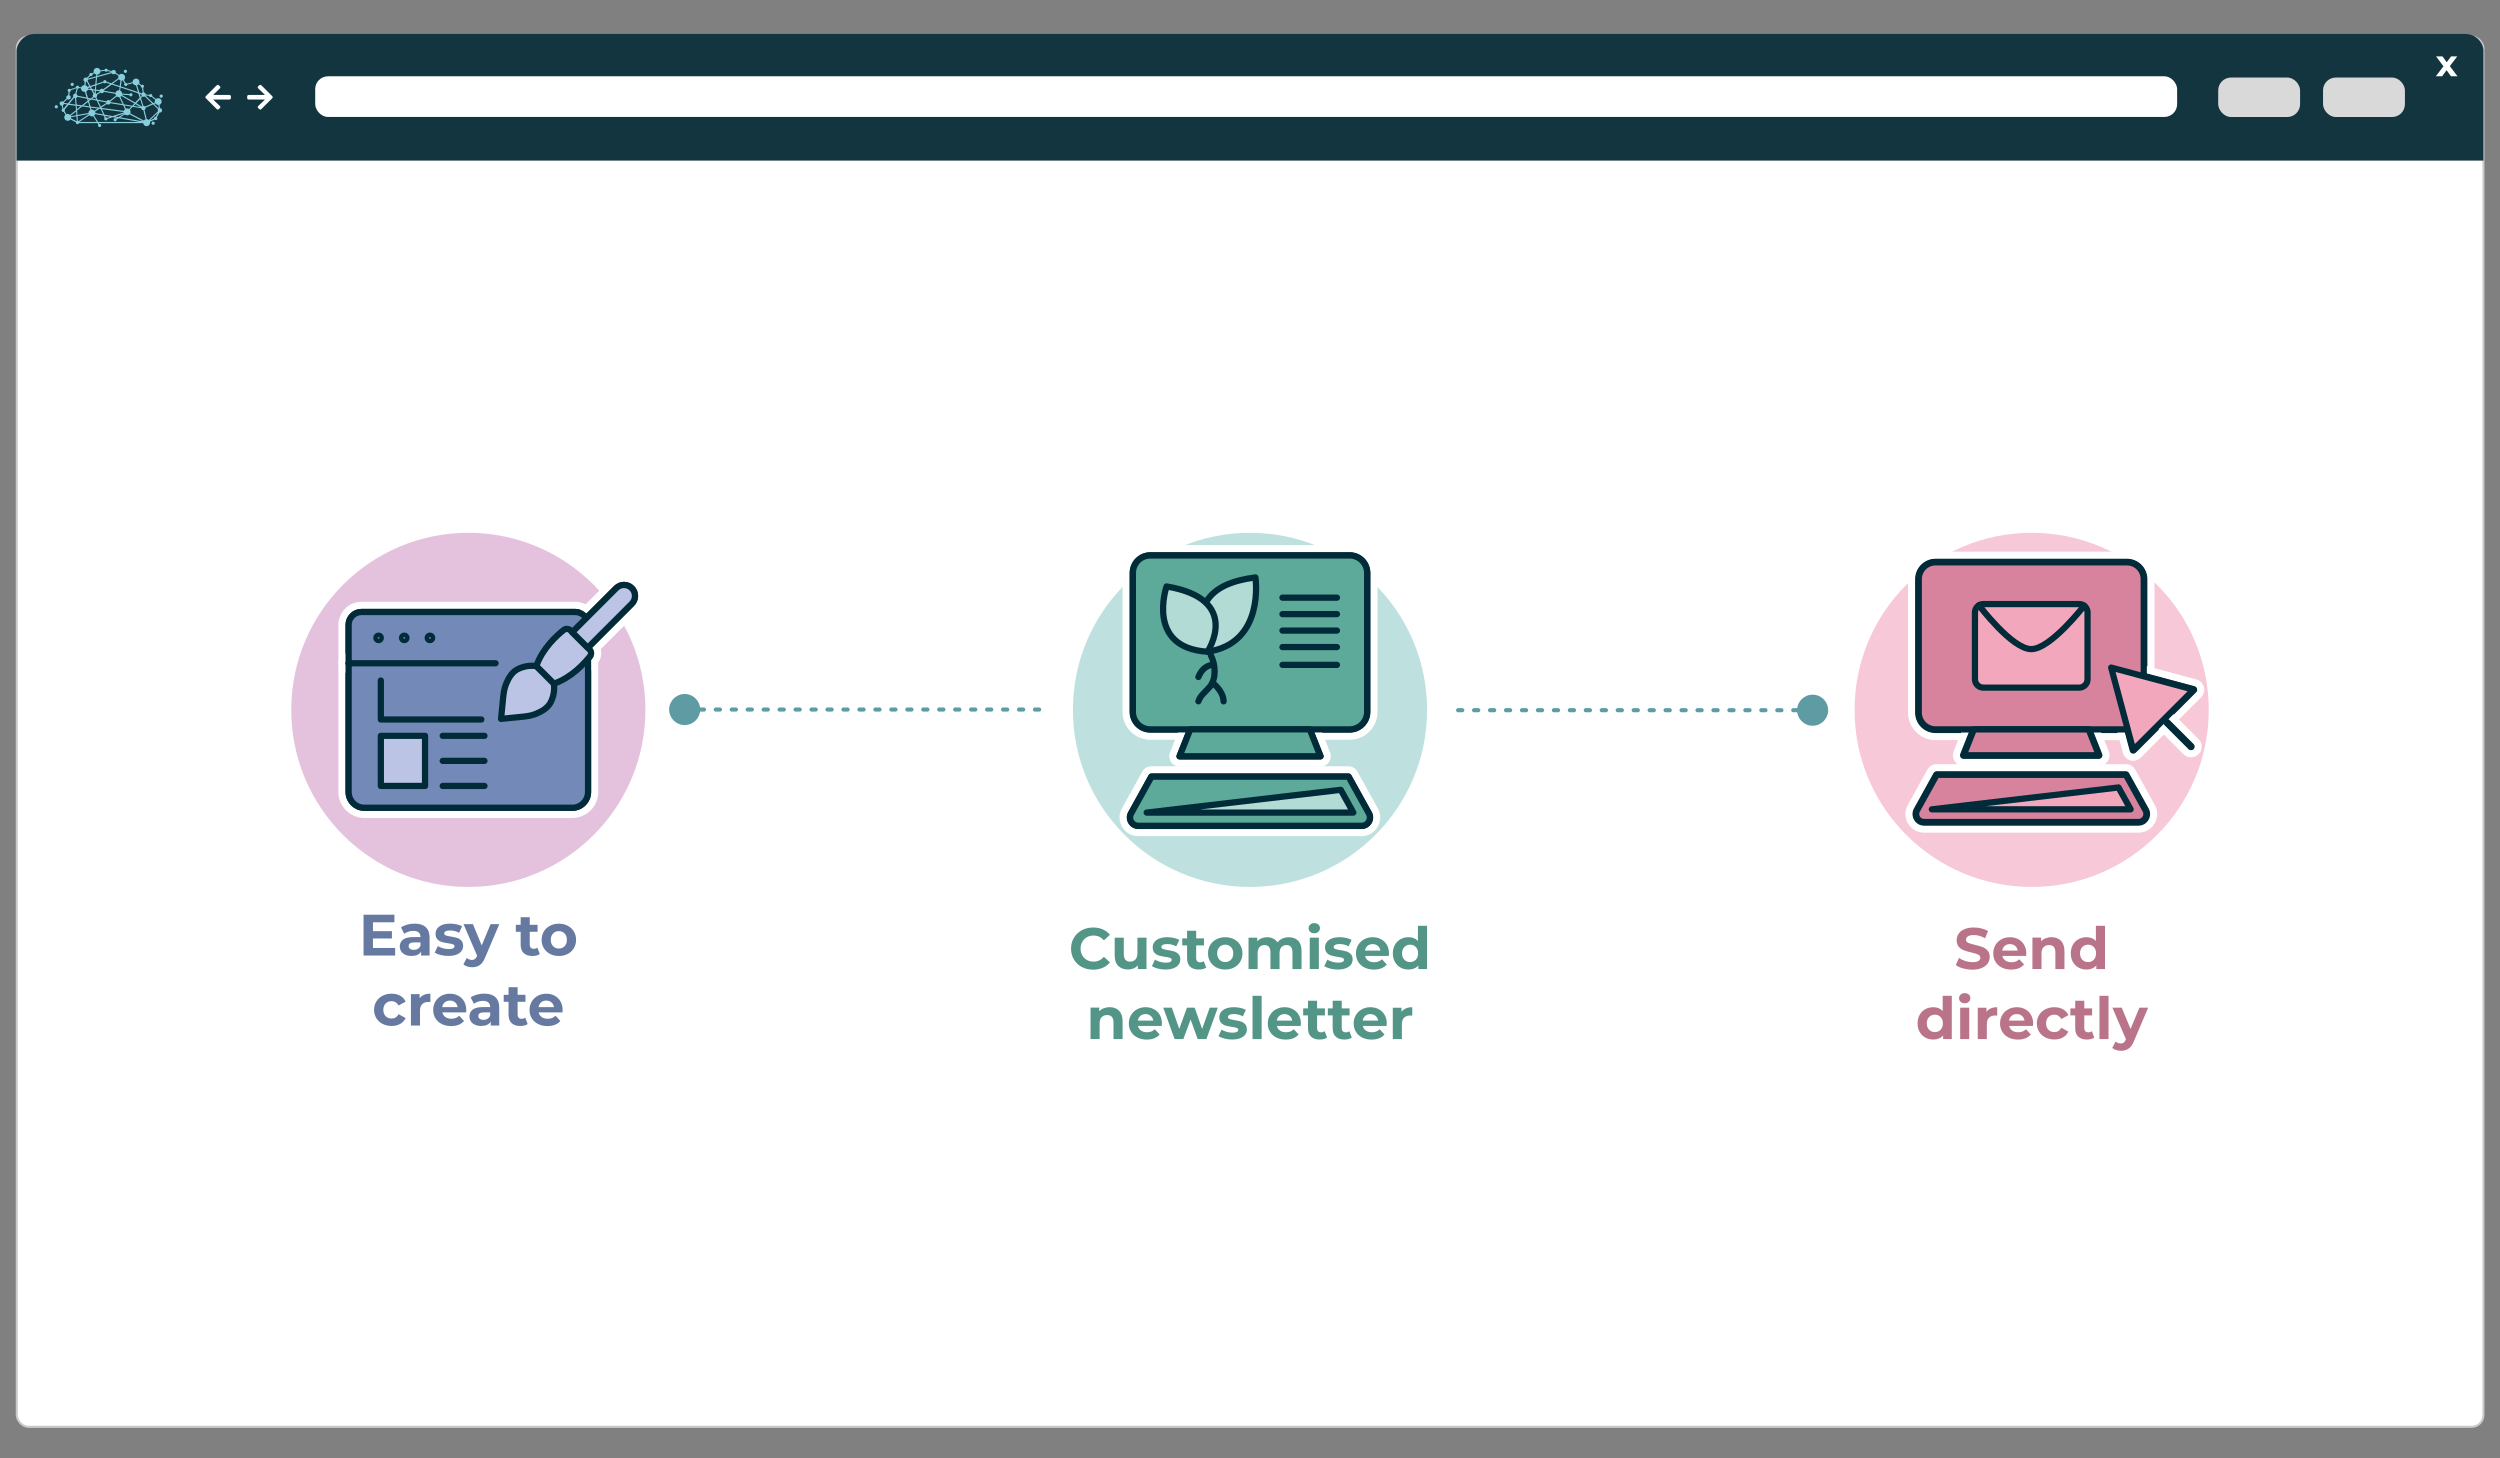 <?xml version="1.0" encoding="UTF-8"?><svg xmlns="http://www.w3.org/2000/svg" viewBox="0 0 600 350"><rect x="0" y="0" width="600" height="350" fill="#808080" stroke="none"/><defs><style>.cls-1,.cls-2,.cls-3,.cls-4,.cls-5,.cls-6,.cls-7,.cls-8,.cls-9,.cls-10{stroke-linecap:round;stroke-linejoin:round;}.cls-1,.cls-4{stroke:#fff;stroke-width:1.7px;}.cls-1,.cls-5,.cls-11{fill:#738ab8;}.cls-2{stroke:#5e9ba3;stroke-dasharray:0 0 1 2.83;stroke-width:.99px;}.cls-2,.cls-10{fill:none;}.cls-12,.cls-13{fill:#fff;}.cls-14,.cls-9{fill:#d7839e;}.cls-15,.cls-3{fill:#f3a7bc;}.cls-16{fill:#13353f;}.cls-3,.cls-5,.cls-6,.cls-7,.cls-8,.cls-9,.cls-10{stroke:#022b39;stroke-width:1.5px;}.cls-17{fill:#539586;}.cls-18{fill:#5e9ba3;}.cls-4,.cls-19,.cls-7{fill:#b2dbd5;}.cls-6,.cls-20{fill:#bcc4e5;}.cls-13{stroke:#cccbcb;stroke-miterlimit:10;stroke-width:.5px;}.cls-21{fill:#667aa1;}.cls-22{fill:#88cedc;}.cls-23{fill:#e4c2dd;}.cls-24{fill:#bee1df;}.cls-25{fill:#f7c8d8;}.cls-26{fill:#ba7489;}.cls-8,.cls-27{fill:#5daa9a;}.cls-28{fill:#022b39;}.cls-29{fill:#d9d9d9;}</style></defs><g id="Ebene_3"><rect class="cls-13" x="4.03" y="8.79" width="591.99" height="333.64" rx="2.83" ry="2.83"/><path class="cls-16" d="m596.02,38.54V11.97c-.16-2.03-1.97-3.82-4.4-3.82H8.38c-3.02,0-4.4,2.68-4.4,3.93v26.46h592.04Z"/><rect class="cls-12" x="75.65" y="18.31" width="446.86" height="9.76" rx="3.07" ry="3.07"/><rect class="cls-29" x="557.53" y="18.61" width="19.65" height="9.47" rx="3.07" ry="3.07"/><rect class="cls-29" x="532.37" y="18.61" width="19.65" height="9.47" rx="3.07" ry="3.07"/><path class="cls-12" d="m588.23,18.31l-1.05-1.46-1.08,1.46h-1.51l1.84-2.4-1.77-2.37h1.55l1.01,1.39,1.04-1.39h1.47l-1.77,2.33,1.84,2.44h-1.57Z"/><path class="cls-12" d="m63.58,23.89c-.12,0-.19,0-.25,0-1.19,0-2.38,0-3.57,0-.33,0-.44-.11-.44-.44,0-.04,0-.09,0-.13,0-.45.08-.53.54-.53,1.16,0,2.32,0,3.48,0,.06,0,.13,0,.23,0-.05-.07-.08-.1-.11-.14-.48-.47-.97-.93-1.45-1.4-.23-.22-.23-.36,0-.58.43-.43.48-.43.92,0,.79.79,1.58,1.58,2.37,2.37.21.21.22.36,0,.57-.85.85-1.7,1.7-2.55,2.55-.19.19-.35.19-.55,0-.07-.07-.14-.13-.21-.2-.19-.19-.19-.35,0-.53.48-.47.97-.93,1.45-1.4.04-.04.08-.08.16-.16Z"/><path class="cls-12" d="m51.16,23.89c.12,0,.19,0,.25,0,1.19,0,2.38,0,3.57,0,.33,0,.44-.11.44-.44,0-.04,0-.09,0-.13,0-.45-.08-.53-.54-.53-1.16,0-2.32,0-3.48,0-.06,0-.13,0-.23,0,.05-.07.08-.1.11-.14.48-.47.97-.93,1.45-1.4.23-.22.23-.36,0-.58-.43-.43-.48-.43-.92,0-.79.79-1.58,1.58-2.37,2.37-.21.21-.22.36,0,.57.85.85,1.7,1.7,2.55,2.55.19.19.35.19.55,0,.07-.07.14-.13.21-.2.19-.19.19-.35,0-.53-.48-.47-.97-.93-1.45-1.4-.04-.04-.08-.08-.16-.16Z"/><path class="cls-22" d="m37.15,29.56c0-.22-.17-.39-.39-.39s-.39.17-.39.39c0,.21.17.39.39.39s.39-.17.39-.39m1.15-6.49c0,.22.17.39.39.39s.39-.17.39-.39c0-.22-.17-.39-.39-.39s-.39.17-.39.39m-8.6-5.95c0,.22.17.39.39.39s.39-.17.39-.39c0-.22-.17-.39-.39-.39s-.39.17-.39.39m-12.76,3.13c0,.22.17.39.39.39s.39-.17.39-.39-.17-.39-.39-.39-.39.17-.39.39m-1.86,5.03c.14-.07.24-.19.28-.33l.73.1-.82,1s-.03,0-.05-.01l-.14-.75m1.07-1.48c.08.05.19.09.29.09.3,0,.54-.24.54-.54,0-.23-.14-.42-.34-.5l.1-.84s.09-.03.13-.06c.1-.08.16-.19.16-.31l1.3-.48s.04.04.06.06l-.33,1.24s0,0,0,0c-.3,0-.54.24-.54.54,0,.09.02.17.06.24l-1.29,1.57-.92-.12s-.03-.09-.05-.13l.83-.75Zm2.51-2.51c.12-.01.22-.07.29-.18l.49.09s0,.01,0,.02c0,.46.37.83.83.83.03,0,.07,0,.1,0l.4,1.33-2.17-.42c-.01-.18-.12-.34-.27-.43l.33-1.24Zm1.97-1.67c.07,0,.13-.03.19-.05l.6,1.12-.43.14c-.1-.19-.27-.34-.48-.4l.12-.81Zm.4-.24c.05-.08.08-.17.09-.26l1.91-.53-.16,1.62-1.19.4-.65-1.22m.65-1.18s.11.04.16.04c.21,0,.39-.17.39-.39,0-.02,0-.03,0-.05l.42-.23c.11.15.27.25.45.3l-.04.43-1.99.55s-.01-.03-.02-.04l.64-.61Zm3.19,1.63c.07.09.18.14.3.14s.23-.06.3-.14l.99.33-1.69,1.23c-.09-.08-.21-.12-.34-.12-.22,0-.42.14-.5.33l-.91-.13.1-1.06,1.74-.58Zm-1.56-1.32l3.51-.97c.09.16.27.27.46.27.14,0,.28-.06.37-.15l.79.52c-.04.1-.07.21-.07.33,0,.08.01.16.03.23l-1.68,1.22-1.17-.39c0-.21-.18-.37-.39-.37s-.38.17-.39.37l-1.63.54.16-1.6Zm.06-.62c.41-.04.74-.37.75-.79l1.01-.11c.06.13.2.21.35.21.13,0,.25-.07.32-.17l.94.22s0,.01,0,.02c0,0,0,0,0,0l-3.41.94.03-.33Zm5.16,1.1c.1.14.24.24.4.3l-.22,1.33-1.67-.55,1.48-1.08m4.67,3.41l.32,1.05-1.09,1.14-3.17-1.83s.01-.04.02-.06l1.77.13c.05.16.2.28.37.28.22,0,.39-.17.39-.39,0-.22-.17-.39-.39-.39-.16,0-.29.09-.35.23l-1.75-.13c-.01-.32-.21-.6-.49-.73l.12-.72,4.26,1.42Zm-3.99-3.07c.1,0,.19-.02.28-.05l.41.7c-.07.07-.11.17-.11.27s.17.39.39.39c.2,0,.36-.15.39-.34l1.32-.35c.12.3.41.51.75.51l.48,1.61-4.12-1.37.22-1.38Zm3.69,1.1c.13-.04.25-.12.35-.22l.55.38s0,.05,0,.08c0,.18.13.34.3.38l.15,1.13c-.09.04-.17.11-.22.19l-.58-.19-.53-1.75m1.29,2.71c.08.04.17.07.26.07.1,0,.2-.03.28-.08l1.76,1.7-1.67.73c-.1-.12-.25-.21-.42-.21,0,0-.01,0-.02,0l-.55-1.83.36-.38m.73-.21s.01-.03.02-.04l.84.1c.04.17.19.3.38.3.07,0,.14-.02.2-.06l.88.69c-.07.12-.11.26-.11.41,0,.07.01.14.03.21l-.4.17-1.84-1.78m2.36,1.86c.15.22.4.37.69.37,0,0,.01,0,.02,0l.13.79s-.03.01-.04.02l-1.09-1.05.3-.13m.11,3.2s-.03,0-.05,0c-.22,0-.39.17-.39.39,0,.01,0,.02,0,.03l-.99.47,1.93-1.83-.5.95Zm-1.7.76c-.14-.11-.31-.18-.49-.18l-.54-2.21c.17-.09.28-.27.28-.47,0-.03,0-.05,0-.08l1.78-.77,1.17,1.13c-.04.08-.07.17-.07.26,0,.09.02.18.07.26l-2.19,2.07Zm-.77-.15c-.17.05-.31.16-.42.3l-3.27-1.71c.06-.11.09-.24.09-.37,0-.19-.06-.36-.17-.49l.68-.71,2.03.33c.03.27.25.48.53.49l.53,2.18m-6.11-.48l1.14-.68c.14.12.33.2.54.2.22,0,.42-.09.57-.23l3.17,1.66-5.42-.95Zm-5.29,1.1l-.95-1.52c.1-.09.18-.21.23-.34l2.06.36.24.51c-.13.13-.15.35-.03.5.13.17.37.21.54.08.1-.07.15-.18.16-.3l1.27-.42,1.01.18-.2.12c-.07-.05-.15-.08-.24-.08-.22,0-.39.17-.39.39,0,.22.17.39.39.39s.39-.17.39-.39c0-.02,0-.05,0-.07l.47-.28,5.04.88h-9.98Zm-4.5,0l2.4-1.58c.15.16.37.26.61.26.11,0,.22-.02.31-.06l.86,1.38h-4.18Zm-.23-.18s-.08-.05-.12-.06l-.09-1.16,2.67-.47s.01.04.02.06l-2.48,1.63Zm-.23-1.49l-.08-1.06,1.22-.97,1.79.24.17.58c-.27.14-.46.42-.46.74,0,0,0,0,0,0l-2.64.47Zm-.17-2.2l.93.12-.87.69-.06-.81Zm.01,3.65s-.05.02-.07.04c0,0,0,0,0,0l-1.33-.69c.03-.08.04-.17.04-.26,0,0,0,0,0,0l1.27-.22.09,1.13m2.61-4.86l-1.38,1.09-1.26-.17-.12-1.58c.14-.05.25-.15.31-.27l2.31.45.14.48Zm1.75-2.72l-.67-.09-.26-.49,1.03-.34-.09.92Zm-.51.21l.49.07-.06.65s-.03,0-.04,0l-.39-.72Zm.8,2.18l-.93-.18.37-.29c.08.05.18.08.28.08.03,0,.07,0,.1,0l.19.4Zm.08-1.33c-.05-.05-.11-.08-.18-.11l.06-.64.9.13s.01.07.02.1l-.81.52Zm4.55.01c0,.16.06.3.14.43l-1.5,1.17c-.09-.07-.2-.11-.33-.11-.21,0-.4.12-.48.3l-2.13-.41-.27-.58c.12-.1.19-.25.19-.41,0-.06,0-.11-.03-.17l.81-.52c.1.09.22.14.36.14.22,0,.4-.13.49-.32l2.74.47Zm.89-.86s-.05,0-.07,0c-.37,0-.69.25-.79.59l-2.73-.47c0-.05-.02-.1-.03-.15l1.85-1.34,1.9.63-.12.74Zm.82,3.3l-2.86-.46c0-.06-.02-.11-.04-.16l1.52-1.19c.14.1.31.16.49.16.03,0,.07,0,.1,0l.79,1.65Zm.47.35l1.65.27-.55.57c-.13-.09-.29-.14-.46-.14-.1,0-.2.02-.28.05l-.36-.75Zm.12.89c-.12.1-.22.24-.27.4l-5.4-.71-.03-.06,1.35-.88c.1.09.22.14.36.14.22,0,.41-.13.49-.32l3.05.5.45.94m-.21,1.02s.01.02.02.03l-1.37.83-.81-.14,2.17-.71Zm-6.34-1.18l-.78.5c-.15-.16-.37-.27-.61-.27-.04,0-.07,0-.1,0l-.14-.46,1.63.22Zm.1-1.84l1.93.37s.01.09.03.13l-1.32.85-.64-1.36Zm-2.19.07l.5-.39,1.36.26.74,1.58-.15.09-2.07-.27-.38-1.27Zm-.16-.52l.3.06-.23.18-.07-.24Zm.24,1.75l-1.4-.19,1.09-.86.31,1.04Zm1.45,1.61c0-.12-.02-.23-.07-.33l1.05-.68.28.04.61,1.3-1.87-.33s0,0,0,0m3.61.91l-.78.26c-.08-.1-.21-.15-.33-.14l-.16-.33,1.27.22Zm-1.41-.52l-.62-1.32,5.23.69s0,.06,0,.09l-2.66.87-1.97-.34Zm6.68-2.15l-2.03-.33-.85-1.79c.1-.05.19-.12.26-.21l3.11,1.8-.5.52Zm1.95.32l-1.62-.26.41-.43,1.2.7Zm-.07-1.88l.51,1.68s-.07.05-.1.08l-1.34-.78.94-.98Zm.3-1.08c0,.1.03.2.08.28l-.26.27-.22-.71.39.13s0,.02,0,.03m-12.82-1.47s0-.07,0-.1l.47-.16.19.35-.65-.09m.81.39l.48.9c-.11.1-.17.24-.17.39,0,.09.02.18.07.26l-.53.42-.67-.13-.44-1.47c.2-.1.35-.28.42-.49l.85.12Zm-4.91,6.24s-.03-.08-.05-.12l1.28-1.01.07.9-1.3.23m-.38-2.99l1.15-1.41c.06.04.13.07.2.08l.12,1.52-1.47-.19Zm.15,2.65c-.15-.13-.34-.21-.55-.21-.11,0-.22.02-.31.06l-.43-.7c.08-.12.09-.28.02-.41l.93-1.13,1.7.22.08,1.05-1.43,1.12Zm-2.46-2.69c0,.28.22.52.5.54l.14.74s-.03.02-.04.03c-.17.13-.21.37-.08.54.1.13.26.18.41.15l.43.69c-.17.15-.28.37-.28.62,0,.46.37.83.83.83.27,0,.51-.13.66-.33l1.31.68c-.02.1,0,.21.07.3.13.17.37.21.54.08.06-.05.11-.11.13-.18h4.44s.2.33.2.33c-.1.13-.11.33,0,.47.13.17.37.21.54.08.17-.13.21-.37.08-.54-.09-.13-.25-.18-.39-.15l-.11-.18h10.65c.05.41.4.73.82.73.46,0,.83-.37.83-.83,0-.08-.01-.15-.03-.22l1.11-.52c.07.07.17.11.27.11.22,0,.39-.17.39-.39,0-.1-.04-.19-.1-.26l.62-1.16s.06,0,.09,0c.3,0,.54-.24.54-.54,0-.29-.22-.52-.51-.54l-.13-.79c.31-.12.54-.42.54-.77,0-.46-.37-.83-.83-.83-.21,0-.4.08-.55.21l-.89-.69s.02-.08.02-.12c0-.22-.17-.39-.39-.39-.15,0-.28.08-.35.21l-.83-.1c-.02-.26-.23-.47-.49-.49l-.14-1.12c.12-.07.21-.2.21-.34,0-.22-.17-.39-.39-.39-.09,0-.17.03-.23.08l-.54-.38c.05-.1.07-.22.07-.34,0-.46-.37-.83-.83-.83s-.83.37-.83.83c0,.01,0,.03,0,.04l-1.32.35c-.07-.1-.19-.17-.32-.17,0,0-.02,0-.03,0l-.42-.72c.19-.15.3-.38.3-.64,0-.46-.37-.83-.83-.83-.24,0-.46.1-.61.27l-.79-.52s.02-.1.02-.15c0-.3-.24-.54-.54-.54-.19,0-.36.1-.46.26l-.96-.22c-.02-.19-.19-.34-.39-.34-.18,0-.33.12-.38.29l-1.01.11c-.1-.34-.42-.59-.79-.59-.46,0-.83.37-.83.83,0,.09.02.18.04.26l-.42.23c-.07-.06-.16-.1-.26-.1-.22,0-.39.17-.39.39,0,.06.01.11.03.16l-.64.61c-.08-.04-.17-.07-.26-.07-.3,0-.54.24-.54.54,0,.22.13.41.32.49l-.12.82c-.34.01-.63.23-.75.53l-.48-.09c-.02-.12-.09-.23-.21-.29-.19-.1-.43-.02-.52.18-.03.06-.04.12-.04.18l-1.3.48c-.13-.15-.36-.18-.53-.06-.17.13-.21.37-.08.54.04.05.08.09.14.12l-.1.84c-.26.04-.46.26-.46.53,0,.09.02.17.06.25l-.83.75c-.08-.06-.19-.09-.29-.09-.3,0-.54.24-.54.54m-1,.46c-.17.13-.21.37-.08.54.13.17.37.21.54.08.17-.13.21-.37.08-.54-.13-.17-.37-.21-.54-.08"/></g><g id="Ebene_2"><g><g><line class="cls-2" x1="164.13" y1="170.29" x2="252.1" y2="170.29"/><path class="cls-18" d="m164.32,174.02c-2.06,0-3.73-1.67-3.73-3.73s1.67-3.73,3.73-3.73,3.73,1.67,3.73,3.73-1.67,3.73-3.73,3.73Z"/></g><g><line class="cls-2" x1="435.21" y1="170.45" x2="348.25" y2="170.45"/><path class="cls-18" d="m435.03,166.72c2.06,0,3.73,1.67,3.73,3.73s-1.67,3.73-3.73,3.73-3.73-1.67-3.73-3.73,1.67-3.73,3.73-3.73Z"/></g><g><path class="cls-26" d="m471.13,232.43c-.72-.21-1.3-.48-1.74-.82l.77-1.71c.42.31.92.55,1.5.74.58.19,1.16.28,1.74.28.64,0,1.12-.1,1.43-.29.31-.19.46-.45.46-.76,0-.23-.09-.43-.27-.58s-.42-.28-.7-.37c-.28-.09-.67-.2-1.15-.31-.75-.18-1.36-.35-1.83-.53-.48-.18-.88-.46-1.23-.85-.34-.39-.51-.91-.51-1.57,0-.57.15-1.08.46-1.55s.77-.83,1.39-1.1c.62-.27,1.38-.41,2.28-.41.62,0,1.24.07,1.83.22s1.12.36,1.57.64l-.7,1.72c-.91-.51-1.81-.77-2.72-.77-.63,0-1.1.1-1.41.31-.3.21-.46.48-.46.81s.17.59.53.75c.35.16.88.32,1.6.48.75.18,1.36.35,1.83.53.48.18.88.46,1.22.84s.51.9.51,1.55c0,.56-.16,1.07-.47,1.53-.31.46-.78.83-1.41,1.1-.63.27-1.39.41-2.28.41-.77,0-1.52-.11-2.25-.32Z"/><path class="cls-26" d="m486.27,229.42h-5.7c.1.47.35.84.73,1.11s.86.41,1.43.41c.39,0,.74-.06,1.04-.17.3-.12.59-.3.85-.55l1.16,1.26c-.71.81-1.75,1.22-3.11,1.22-.85,0-1.6-.17-2.25-.5-.65-.33-1.16-.79-1.51-1.38-.35-.59-.53-1.25-.53-2s.17-1.4.52-2c.35-.59.83-1.05,1.44-1.39.61-.33,1.29-.5,2.05-.5s1.4.16,2,.48,1.07.77,1.41,1.36c.34.59.51,1.28.51,2.07,0,.03-.01.22-.04.59Zm-5.11-2.42c-.34.28-.54.66-.62,1.15h3.71c-.08-.48-.28-.86-.62-1.14-.34-.28-.75-.43-1.23-.43s-.91.14-1.25.42Z"/><path class="cls-26" d="m494.61,225.77c.57.56.86,1.39.86,2.49v4.31h-2.18v-3.98c0-.6-.13-1.04-.39-1.34-.26-.29-.64-.44-1.13-.44-.55,0-.99.17-1.32.51s-.49.85-.49,1.52v3.72h-2.18v-7.53h2.09v.88c.29-.32.65-.56,1.08-.73.43-.17.9-.26,1.41-.26.93,0,1.69.28,2.26.84Z"/><path class="cls-26" d="m505.2,222.19v10.39h-2.09v-.87c-.54.65-1.33.98-2.35.98-.71,0-1.35-.16-1.93-.48-.57-.32-1.02-.77-1.35-1.36-.33-.59-.49-1.27-.49-2.04s.16-1.46.49-2.04c.33-.59.78-1.04,1.35-1.36.57-.32,1.22-.48,1.93-.48.96,0,1.71.3,2.25.91v-3.65h2.18Zm-2.69,8.14c.36-.38.55-.88.55-1.52s-.18-1.14-.55-1.52c-.36-.38-.82-.57-1.37-.57s-1.02.19-1.39.57c-.36.38-.55.88-.55,1.52s.18,1.14.55,1.52c.36.38.83.57,1.39.57s1.01-.19,1.37-.57Z"/><path class="cls-26" d="m468.43,238.99v10.39h-2.09v-.87c-.54.65-1.33.98-2.35.98-.71,0-1.35-.16-1.93-.48-.57-.32-1.02-.77-1.35-1.36-.33-.59-.49-1.27-.49-2.04s.16-1.46.49-2.04c.33-.59.78-1.04,1.35-1.36.57-.32,1.22-.48,1.93-.48.96,0,1.71.3,2.25.91v-3.65h2.18Zm-2.69,8.14c.36-.38.55-.88.55-1.52s-.18-1.14-.55-1.52c-.36-.38-.82-.57-1.37-.57s-1.02.19-1.39.57c-.36.38-.55.88-.55,1.52s.18,1.14.55,1.52c.36.38.83.57,1.39.57s1.01-.19,1.37-.57Z"/><path class="cls-26" d="m470.55,240.44c-.25-.23-.38-.52-.38-.87s.13-.63.38-.87.58-.35.98-.35.73.11.98.34c.25.22.38.5.38.84,0,.36-.13.67-.38.9-.25.24-.58.36-.98.36s-.73-.12-.98-.35Zm-.11,1.4h2.18v7.53h-2.18v-7.53Z"/><path class="cls-26" d="m477.8,242.01c.44-.19.95-.28,1.53-.28v2.02c-.24-.02-.41-.03-.49-.03-.63,0-1.12.17-1.47.53-.36.35-.53.88-.53,1.57v3.56h-2.18v-7.53h2.09v.99c.26-.36.61-.64,1.06-.83Z"/><path class="cls-26" d="m487.9,246.22h-5.7c.1.47.34.84.73,1.11s.86.41,1.43.41c.39,0,.74-.06,1.04-.17.3-.12.58-.3.85-.55l1.16,1.26c-.71.81-1.75,1.22-3.11,1.22-.85,0-1.6-.17-2.25-.5-.65-.33-1.16-.79-1.51-1.38-.36-.59-.53-1.25-.53-2s.17-1.4.53-2c.35-.59.83-1.05,1.44-1.39.61-.33,1.29-.5,2.05-.5s1.41.16,2,.48c.6.32,1.07.77,1.41,1.36.34.59.51,1.28.51,2.07,0,.03-.01.22-.04.59Zm-5.11-2.42c-.34.28-.54.66-.62,1.15h3.71c-.07-.48-.28-.86-.62-1.14-.34-.28-.75-.43-1.23-.43s-.91.14-1.25.42Z"/><path class="cls-26" d="m490.88,248.99c-.64-.33-1.14-.79-1.5-1.38-.36-.59-.54-1.25-.54-2s.18-1.41.54-2,.86-1.05,1.5-1.38c.64-.33,1.36-.5,2.16-.5s1.49.17,2.08.5c.59.33,1.02.81,1.29,1.42l-1.69.91c-.39-.69-.96-1.04-1.69-1.04-.57,0-1.04.19-1.41.56-.37.37-.56.88-.56,1.53s.19,1.15.56,1.53c.37.37.84.56,1.41.56.75,0,1.31-.34,1.69-1.04l1.69.92c-.27.6-.7,1.06-1.29,1.4s-1.29.5-2.08.5-1.52-.17-2.16-.5Z"/><path class="cls-26" d="m502.64,249.01c-.21.16-.48.28-.79.36-.31.08-.64.12-.99.12-.9,0-1.59-.23-2.08-.69-.49-.46-.73-1.13-.73-2.02v-3.09h-1.16v-1.68h1.16v-1.83h2.18v1.83h1.88v1.68h-1.88v3.07c0,.32.08.56.25.74s.39.26.69.26c.34,0,.64-.09.88-.28l.59,1.54Z"/><path class="cls-26" d="m503.87,238.99h2.18v10.39h-2.18v-10.39Z"/><path class="cls-26" d="m515.56,241.84l-3.4,7.99c-.34.87-.77,1.48-1.28,1.83s-1.12.53-1.84.53c-.39,0-.78-.06-1.16-.18s-.7-.29-.94-.5l.8-1.55c.17.15.36.27.58.35.22.08.44.13.65.13.3,0,.54-.07.73-.22s.35-.38.5-.72l.03-.07-3.26-7.59h2.25l2.11,5.11,2.13-5.11h2.1Z"/></g><circle class="cls-25" cx="487.6" cy="170.37" r="42.5"/><g><g><g><g><path class="cls-14" d="m464.52,134.11h45.96c2.69,0,4.87,2.18,4.87,4.87v32.05c0,2.69-2.18,4.87-4.87,4.87h-45.96c-2.69,0-4.87-2.18-4.87-4.87v-32.05c0-2.69,2.18-4.87,4.87-4.87Z"/><path class="cls-12" d="m510.48,134.96c2.22,0,4.02,1.8,4.02,4.02v32.05c0,2.22-1.8,4.02-4.02,4.02h-45.96c-2.22,0-4.02-1.8-4.02-4.02v-32.05c0-2.22,1.8-4.02,4.02-4.02h45.96m0-1.7h-45.96c-3.16,0-5.72,2.57-5.72,5.72v32.05c0,3.16,2.57,5.72,5.72,5.72h45.96c3.16,0,5.72-2.57,5.72-5.72v-32.05c0-3.16-2.57-5.72-5.72-5.72h0Z"/></g><g><path class="cls-28" d="m464.52,176.77c-3.16,0-5.74-2.57-5.74-5.74v-32.05c0-3.16,2.57-5.74,5.74-5.74h45.96c3.16,0,5.74,2.57,5.74,5.74v32.05c0,3.16-2.57,5.74-5.74,5.74h-45.96Zm0-40.09c-1.27,0-2.31,1.04-2.31,2.31v32.05c0,1.27,1.04,2.31,2.31,2.31h45.96c1.27,0,2.31-1.04,2.31-2.31v-32.05c0-1.27-1.04-2.31-2.31-2.31h-45.96Z"/><path class="cls-12" d="m510.48,134.1c2.7,0,4.89,2.19,4.89,4.89v32.05c0,2.7-2.19,4.89-4.89,4.89h-45.96c-2.7,0-4.89-2.19-4.89-4.89v-32.05c0-2.69,2.19-4.89,4.89-4.89h45.96m-45.96,40.09h45.96c1.74,0,3.16-1.42,3.16-3.16v-32.05c0-1.74-1.42-3.16-3.16-3.16h-45.96c-1.74,0-3.16,1.42-3.16,3.16v32.05c0,1.74,1.42,3.16,3.16,3.16m45.96-41.79h-45.96c-3.63,0-6.59,2.96-6.59,6.59v32.05c0,3.63,2.96,6.59,6.59,6.59h45.96c3.63,0,6.59-2.96,6.59-6.59v-32.05c0-3.63-2.96-6.59-6.59-6.59h0Zm-45.96,40.09c-.8,0-1.46-.65-1.46-1.46v-32.05c0-.8.65-1.46,1.46-1.46h45.96c.8,0,1.46.65,1.46,1.46v32.05c0,.8-.65,1.46-1.46,1.46h-45.96Z"/></g></g><g><g><g><path class="cls-15" d="m476,144.12h23c1.58,0,2.86,1.28,2.86,2.86v16.04c0,1.58-1.28,2.86-2.86,2.86h-23c-1.58,0-2.86-1.28-2.86-2.86v-16.04c0-1.58,1.28-2.86,2.86-2.86Z"/><path class="cls-12" d="m499,144.97c1.11,0,2.01.9,2.01,2.01v16.04c0,1.11-.9,2.01-2.01,2.01h-23c-1.11,0-2.01-.9-2.01-2.01v-16.04c0-1.11.9-2.01,2.01-2.01h23m0-1.7h-23c-2.05,0-3.71,1.67-3.71,3.71v16.04c0,2.05,1.67,3.71,3.71,3.71h23c2.05,0,3.71-1.67,3.71-3.71v-16.04c0-2.05-1.67-3.71-3.71-3.71h0Z"/></g><g><path class="cls-28" d="m476,166.76c-2.06,0-3.73-1.67-3.73-3.73v-16.04c0-2.06,1.67-3.73,3.73-3.73h23c2.06,0,3.73,1.67,3.73,3.73v16.04c0,2.06-1.67,3.73-3.73,3.73h-23Zm0-20.07c-.17,0-.3.13-.3.3v16.04c0,.17.13.3.3.3h23c.17,0,.3-.13.3-.3v-16.04c0-.17-.13-.3-.3-.3h-23Z"/><path class="cls-12" d="m499,144.11c1.59,0,2.88,1.29,2.88,2.88v16.04c0,1.59-1.29,2.88-2.88,2.88h-23c-1.59,0-2.88-1.29-2.88-2.88v-16.04c0-1.59,1.29-2.88,2.88-2.88h23m-23,20.07h23c.63,0,1.15-.52,1.15-1.15v-16.04c0-.63-.52-1.15-1.15-1.15h-23c-.63,0-1.15.52-1.15,1.15v16.04c0,.63.52,1.15,1.15,1.15m23-21.77h-23c-2.52,0-4.58,2.05-4.58,4.58v16.04c0,2.52,2.05,4.58,4.58,4.58h23c2.52,0,4.58-2.05,4.58-4.58v-16.04c0-2.52-2.05-4.58-4.58-4.58h0Zm-22.45,5.13h21.9v14.94h-21.9v-14.94h0Z"/></g></g><g><path class="cls-28" d="m487.5,157.51c-5.23,0-12.51-9.33-13.92-11.2-.27-.37-.39-.82-.33-1.27.06-.45.3-.85.67-1.13.3-.23.66-.34,1.03-.34.54,0,1.05.26,1.37.69,3.07,4.08,8.57,9.83,11.18,9.83s8.2-5.71,11.33-9.76c.33-.42.82-.67,1.36-.67.38,0,.75.12,1.05.36.75.58.89,1.66.31,2.4-1.43,1.85-8.84,11.09-14.05,11.09Z"/><path class="cls-12" d="m474.95,144.41c.26,0,.52.12.69.34,2.13,2.83,8.41,10.17,11.86,10.17s9.84-7.28,12.01-10.09c.17-.22.43-.34.69-.34.18,0,.37.06.53.18.38.29.45.83.16,1.21-.85,1.1-8.45,10.76-13.38,10.76s-12.41-9.75-13.24-10.86c-.29-.38-.21-.92.17-1.21.16-.12.34-.17.52-.17m0-1.7c-.56,0-1.09.18-1.54.51-1.14.85-1.36,2.47-.51,3.6,2.04,2.71,9.11,11.54,14.6,11.54s12.65-8.74,14.72-11.42c.86-1.12.66-2.73-.46-3.6-.45-.35-1-.54-1.57-.54-.8,0-1.54.36-2.03.99-3.45,4.46-8.67,9.43-10.66,9.43s-7.12-5-10.5-9.49c-.48-.64-1.25-1.02-2.05-1.02h0Z"/></g></g><g><g><path class="cls-14" d="m471.27,182.11c-.28,0-.54-.14-.7-.37-.16-.23-.19-.53-.09-.79l2.46-6.2c.13-.32.44-.54.79-.54h27.55c.35,0,.66.21.79.54l2.46,6.2c.1.26.07.56-.09.79-.16.23-.42.37-.7.37h-32.46Z"/><path class="cls-12" d="m501.27,175.05l2.45,6.2h-32.46l2.45-6.2h27.55m0-1.7h-27.55c-.7,0-1.32.43-1.58,1.07l-2.45,6.2c-.21.52-.14,1.12.17,1.58.32.47.84.74,1.41.74h32.46c.56,0,1.09-.28,1.41-.74.32-.47.38-1.06.17-1.58l-2.45-6.2c-.26-.65-.88-1.07-1.58-1.07h0Z"/></g><g><path class="cls-28" d="m471.27,182.97c-.57,0-1.1-.28-1.42-.75-.32-.47-.39-1.07-.18-1.6l2.46-6.21c.26-.66.89-1.08,1.59-1.08h27.55c.71,0,1.33.43,1.59,1.08l2.45,6.2c.21.53.14,1.12-.17,1.59-.32.47-.85.75-1.42.75h-32.46Zm29.93-3.43l-1.1-2.78h-25.21l-1.1,2.78h27.41Z"/><path class="cls-12" d="m501.27,174.19c.35,0,.67.22.8.55l2.45,6.2c.11.27.07.57-.09.81-.16.24-.43.38-.71.38h-32.46c-.29,0-.55-.14-.71-.38-.16-.24-.19-.54-.09-.81l2.45-6.2c.13-.33.45-.55.8-.55h27.55m-28.73,6.2h29.91l-1.77-4.48h-26.37l-1.77,4.48m28.73-7.9h-27.55c-1.06,0-1.99.64-2.38,1.62l-2.45,6.21c-.31.79-.21,1.68.26,2.38.48.71,1.27,1.12,2.12,1.12h32.46c.85,0,1.64-.42,2.12-1.12.48-.71.58-1.6.26-2.39l-2.45-6.2c-.39-.98-1.33-1.62-2.38-1.62h0Zm-25.8,5.13h24.06l.43,1.08h-24.91l.43-1.08h0Z"/></g></g><g><g><path class="cls-14" d="m461.77,198.13c-.99,0-1.88-.51-2.38-1.36-.5-.85-.51-1.88-.04-2.74l4.7-8.48c.15-.27.43-.44.74-.44h45.41c.31,0,.59.17.74.44l4.7,8.48c.48.87.47,1.89-.04,2.74-.5.85-1.39,1.36-2.38,1.36h-51.46Z"/><path class="cls-12" d="m510.21,185.96l4.7,8.48c.71,1.27-.22,2.84-1.67,2.84h-51.46c-1.46,0-2.38-1.57-1.67-2.84l4.7-8.48h45.41m0-1.7h-45.41c-.62,0-1.19.34-1.49.88l-4.7,8.48c-.63,1.13-.61,2.47.05,3.58.66,1.11,1.82,1.78,3.11,1.78h51.46c1.29,0,2.46-.67,3.11-1.78s.67-2.45.05-3.58l-4.7-8.48c-.3-.54-.87-.88-1.49-.88h0Z"/></g><g><path class="cls-28" d="m461.77,199c-1.3,0-2.47-.67-3.12-1.79-.66-1.12-.68-2.46-.05-3.6l4.7-8.48c.3-.54.88-.88,1.5-.88h45.41c.62,0,1.2.34,1.5.88l4.7,8.48c.63,1.13.61,2.48-.05,3.6-.66,1.12-1.83,1.78-3.12,1.78h-51.46Zm-.17-3.72s-.05.1,0,.2c.06.1.13.1.17.1h51.46s.11,0,.17-.09c.06-.1.02-.17,0-.2l-4.21-7.6h-43.39l-4.21,7.6Z"/><path class="cls-12" d="m510.21,185.1c.31,0,.6.17.76.45l4.7,8.48c.48.87.47,1.9-.04,2.76-.5.86-1.4,1.37-2.39,1.37h-51.46c-.99,0-1.89-.51-2.39-1.37-.5-.86-.52-1.89-.04-2.76l4.7-8.48c.15-.27.44-.45.76-.45h45.41m-48.44,11.32h51.46c.54,0,.81-.36.9-.52.09-.16.28-.57.01-1.04l-4.45-8.03h-44.39l-4.45,8.03c-.26.47-.08.88.01,1.04.09.15.36.52.9.52m48.44-13.02h-45.41c-.93,0-1.79.51-2.24,1.32l-4.7,8.48c-.78,1.4-.75,3.06.06,4.44.81,1.38,2.25,2.2,3.86,2.2h51.46c1.6,0,3.04-.82,3.86-2.2.81-1.38.84-3.04.06-4.44l-4.7-8.48c-.46-.82-1.31-1.32-2.24-1.32h0Zm-43.9,5.13h42.39l3.43,6.19h-49.25l3.43-6.19h0Z"/></g></g><g><g><path class="cls-15" d="m463.65,195.09c-.45,0-.82-.35-.85-.8s.3-.84.75-.89l44.79-5.25s.07,0,.1,0c.31,0,.59.17.74.44l2.91,5.25c.15.26.14.58-.01.84-.15.26-.43.42-.73.42h-47.7Z"/><path class="cls-12" d="m508.44,188.99l2.91,5.25h-47.7l44.79-5.25m0-1.7c-.07,0-.13,0-.2.01l-44.79,5.25c-.89.1-1.55.89-1.5,1.79.05.9.8,1.6,1.7,1.6h47.7c.6,0,1.16-.32,1.46-.84.31-.52.31-1.16.02-1.69l-2.91-5.25c-.3-.54-.87-.88-1.49-.88h0Z"/></g><g><path class="cls-28" d="m463.65,195.95c-.91,0-1.66-.71-1.71-1.61-.05-.91.61-1.7,1.51-1.8l44.79-5.25s.16-.01.19-.01c.63,0,1.21.34,1.51.88l2.91,5.25c.29.53.29,1.18-.02,1.7-.31.52-.87.84-1.48.84h-47.7Zm44.79-3.43l-.94-1.7-14.5,1.7h15.44Z"/><path class="cls-12" d="m508.43,188.12c.32,0,.61.16.77.44l2.91,5.25c.15.27.14.59-.01.86-.16.26-.44.43-.75.43h-47.7c-.46,0-.84-.36-.86-.81-.03-.46.31-.86.76-.91l44.79-5.25s.06,0,.09,0m-29.98,5.25h31.44l-1.92-3.46-29.52,3.46m29.98-6.95c-.08,0-.17,0-.25.01l-44.83,5.26c-1.35.16-2.34,1.34-2.26,2.69.08,1.36,1.21,2.42,2.56,2.42h47.7c.9,0,1.75-.48,2.21-1.26.46-.78.47-1.75.03-2.55l-2.91-5.25c-.45-.82-1.32-1.32-2.25-1.32h0Z"/></g></g><g><g><path class="cls-15" d="m511.98,180.86c-.07,0-.15,0-.22-.03-.29-.08-.52-.31-.6-.6l-5.3-19.79c-.08-.29,0-.61.22-.82.16-.16.38-.25.6-.25.07,0,.15,0,.22.03l19.79,5.3c.29.08.52.31.6.6.08.29,0,.61-.22.82l-14.49,14.49c-.16.16-.38.25-.6.25Z"/><path class="cls-12" d="m506.68,160.22l19.79,5.3-4.63,4.63-5.22,5.22-4.63,4.63-5.3-19.79m0-1.7c-.44,0-.88.17-1.2.5-.43.43-.6,1.06-.44,1.64l5.3,19.79c.16.59.62,1.04,1.2,1.2.15.04.29.06.44.06.44,0,.88-.17,1.2-.5l4.63-4.63,5.22-5.22,4.63-4.63c.43-.43.6-1.06.44-1.64-.16-.59-.62-1.04-1.2-1.2l-19.79-5.3c-.15-.04-.29-.06-.44-.06h0Z"/></g><g><path class="cls-28" d="m511.98,181.72c-.15,0-.3-.02-.44-.06-.59-.16-1.06-.62-1.22-1.22l-5.3-19.79c-.16-.59.01-1.22.45-1.66.32-.32.75-.5,1.21-.5.15,0,.3.02.44.06l19.79,5.3c.59.16,1.06.62,1.21,1.21.16.59-.01,1.22-.45,1.66l-14.49,14.49c-.32.32-.75.5-1.21.5Zm.89-5.03l10.29-10.29-14.05-3.77,3.77,14.05Z"/><path class="cls-12" d="m506.68,159.36c.07,0,.15,0,.22.03l19.79,5.3c.3.08.53.31.61.61.08.3,0,.62-.22.84l-14.49,14.49c-.16.16-.39.25-.61.25-.07,0-.15-.01-.22-.03-.3-.08-.53-.31-.61-.61l-5.3-19.79c-.08-.3,0-.62.22-.84.16-.16.38-.25.61-.25m5.75,18.98l3.57-3.57,8.79-8.79-16.9-4.53,4.53,16.9m-5.75-20.68h0c-.68,0-1.33.27-1.81.75-.65.65-.9,1.6-.66,2.48l5.3,19.79c.24.88.93,1.58,1.81,1.81.23.06.45.09.66.09.68,0,1.33-.27,1.81-.75l14.49-14.49c.65-.65.9-1.6.66-2.48-.24-.88-.93-1.58-1.81-1.81l-19.79-5.3c-.22-.06-.44-.09-.66-.09h0Zm6.63,17.4l-3-11.21,11.21,3-6.71,6.71-1.49,1.49h0Z"/></g></g><g><path class="cls-28" d="m525.85,180.91c-.46,0-.89-.18-1.21-.5l-5.79-5.79c-.67-.67-.67-1.75,0-2.42.33-.32.76-.5,1.21-.5s.89.18,1.21.5l5.79,5.79c.67.67.67,1.76,0,2.42-.32.32-.75.5-1.21.5Z"/><path class="cls-12" d="m520.06,172.54c.22,0,.44.08.61.25l5.79,5.79c.34.34.34.88,0,1.22-.17.17-.39.25-.61.25s-.44-.08-.61-.25l-5.79-5.79c-.34-.34-.34-.88,0-1.22.17-.17.39-.25.61-.25m0-1.7c-.68,0-1.33.27-1.81.75-1,1-1,2.63,0,3.63l5.79,5.79c.48.48,1.13.75,1.81.75s1.33-.27,1.81-.75c1-1,1-2.63,0-3.63l-5.79-5.79c-.48-.48-1.13-.75-1.81-.75h0Z"/></g></g><g><path class="cls-9" d="m475.02,134.96h-10.5c-2.22,0-4.02,1.8-4.02,4.02v32.05c0,2.22,1.8,4.02,4.02,4.02h45.96c2.22,0,4.02-1.8,4.02-4.02v-32.05c0-2.22-1.8-4.02-4.02-4.02h-35.46Z"/><g><path class="cls-3" d="m497.11,144.97h-21.11c-1.11,0-2.01.9-2.01,2.01v16.04c0,1.11.9,2.01,2.01,2.01h23c1.11,0,2.01-.9,2.01-2.01v-16.04c0-1.11-.9-2.01-2.01-2.01h-1.89Z"/><path class="cls-10" d="m474.95,145.27s7.91,10.52,12.55,10.52,12.69-10.42,12.69-10.42"/></g><polygon class="cls-9" points="501.27 175.05 503.73 181.26 487.5 181.26 471.27 181.26 473.73 175.05 501.27 175.05"/><path class="cls-9" d="m510.21,185.96l4.7,8.48c.71,1.27-.22,2.84-1.67,2.84h-51.46c-1.46,0-2.38-1.56-1.67-2.84l4.7-8.48h45.41Z"/><polygon class="cls-3" points="463.65 194.24 508.44 188.99 511.35 194.24 463.65 194.24"/><polygon class="cls-3" points="516.61 175.38 511.98 180.01 506.68 160.22 526.47 165.52 521.83 170.16 516.61 175.38"/><line class="cls-10" x1="520.06" y1="173.4" x2="525.85" y2="179.19"/></g></g><g><path class="cls-21" d="m94.84,227.51v1.82h-7.59v-9.8h7.41v1.82h-5.15v2.13h4.55v1.76h-4.55v2.27h5.33Z"/><path class="cls-21" d="m102.16,222.51c.63.56.94,1.39.94,2.51v4.3h-2.04v-.94c-.41.7-1.18,1.05-2.3,1.05-.58,0-1.08-.1-1.5-.29-.42-.2-.75-.47-.97-.81-.22-.34-.34-.74-.34-1.18,0-.7.26-1.25.79-1.65s1.34-.6,2.44-.6h1.74c0-.48-.14-.84-.43-1.1s-.72-.39-1.3-.39c-.4,0-.8.06-1.18.19-.39.13-.72.3-.99.51l-.78-1.53c.41-.29.9-.51,1.48-.67.57-.16,1.16-.24,1.77-.24,1.17,0,2.06.28,2.69.83Zm-1.86,5.19c.29-.17.49-.43.62-.76v-.77h-1.5c-.9,0-1.34.29-1.34.88,0,.28.11.5.33.67s.52.25.9.25.7-.09.99-.26Z"/><path class="cls-21" d="m105.77,229.21c-.6-.15-1.07-.35-1.43-.58l.73-1.57c.34.21.74.39,1.22.52.48.14.94.2,1.4.2.92,0,1.39-.23,1.39-.69,0-.21-.13-.37-.38-.46-.25-.09-.64-.17-1.16-.24-.62-.09-1.12-.2-1.53-.32-.4-.12-.75-.34-1.04-.64-.29-.31-.44-.75-.44-1.32,0-.48.14-.9.41-1.27s.68-.66,1.2-.86c.53-.21,1.15-.31,1.87-.31.53,0,1.06.06,1.59.17.53.12.96.28,1.31.48l-.73,1.55c-.66-.37-1.39-.56-2.17-.56-.47,0-.82.07-1.05.2s-.35.3-.35.5c0,.23.13.4.38.49.25.09.65.18,1.2.27.62.1,1.12.21,1.51.33.39.12.73.33,1.02.64.29.31.43.74.43,1.29,0,.47-.14.88-.42,1.25-.28.36-.69.65-1.22.85-.54.2-1.17.3-1.91.3-.63,0-1.24-.08-1.83-.23Z"/><path class="cls-21" d="m119.84,221.79l-3.4,7.99c-.35.87-.77,1.48-1.28,1.83s-1.12.53-1.84.53c-.39,0-.78-.06-1.16-.18-.38-.12-.7-.29-.94-.5l.8-1.55c.17.15.36.27.58.35.22.08.44.13.65.13.3,0,.54-.07.73-.22.19-.15.35-.39.5-.72l.03-.07-3.26-7.59h2.25l2.11,5.11,2.13-5.11h2.1Z"/><path class="cls-21" d="m129.56,228.96c-.21.16-.48.28-.79.36-.31.08-.64.12-.99.12-.9,0-1.59-.23-2.08-.69-.49-.46-.74-1.13-.74-2.02v-3.09h-1.16v-1.68h1.16v-1.83h2.18v1.83h1.88v1.68h-1.88v3.07c0,.32.08.56.25.74.16.17.39.26.69.26.35,0,.64-.09.88-.28l.59,1.54Z"/><path class="cls-21" d="m132,228.94c-.63-.33-1.12-.79-1.48-1.38-.36-.59-.53-1.25-.53-2s.18-1.41.53-2c.35-.59.85-1.05,1.48-1.38s1.34-.5,2.13-.5,1.5.17,2.13.5c.62.33,1.11.79,1.47,1.38.35.59.53,1.25.53,2s-.18,1.41-.53,2c-.36.59-.84,1.05-1.47,1.38-.63.33-1.33.5-2.13.5s-1.5-.17-2.13-.5Zm3.51-1.86c.36-.38.54-.88.54-1.52s-.18-1.14-.54-1.52c-.36-.38-.82-.57-1.38-.57s-1.02.19-1.39.57-.55.88-.55,1.52.18,1.14.55,1.52.83.57,1.39.57,1.02-.19,1.38-.57Z"/><path class="cls-21" d="m91.82,245.74c-.64-.33-1.14-.79-1.5-1.38s-.54-1.25-.54-2,.18-1.41.54-2,.86-1.05,1.5-1.38,1.36-.5,2.16-.5,1.49.17,2.08.5,1.02.8,1.29,1.42l-1.69.91c-.39-.69-.96-1.04-1.69-1.04-.57,0-1.04.19-1.41.56-.37.37-.56.88-.56,1.53s.19,1.15.56,1.53c.37.37.84.56,1.41.56.75,0,1.31-.35,1.69-1.04l1.69.92c-.27.6-.7,1.06-1.29,1.4s-1.29.5-2.08.5-1.52-.17-2.16-.5Z"/><path class="cls-21" d="m101.76,238.76c.44-.19.95-.28,1.53-.28v2.02c-.24-.02-.41-.03-.49-.03-.62,0-1.12.17-1.47.52-.35.35-.53.88-.53,1.58v3.56h-2.18v-7.53h2.09v.99c.26-.36.61-.64,1.06-.83Z"/><path class="cls-21" d="m111.86,242.98h-5.7c.1.47.35.83.73,1.11.38.27.86.41,1.43.41.39,0,.74-.06,1.04-.17.3-.12.59-.3.85-.55l1.16,1.26c-.71.81-1.75,1.22-3.11,1.22-.85,0-1.6-.17-2.25-.5-.65-.33-1.16-.79-1.51-1.38s-.53-1.25-.53-2,.17-1.4.52-2c.35-.59.83-1.05,1.44-1.39s1.29-.5,2.05-.5,1.4.16,2,.48,1.07.77,1.41,1.37.51,1.28.51,2.07c0,.03-.01.22-.04.59Zm-5.11-2.42c-.34.28-.54.66-.62,1.15h3.71c-.08-.48-.28-.86-.62-1.14-.34-.29-.75-.43-1.23-.43s-.91.14-1.25.42Z"/><path class="cls-21" d="m118.88,239.31c.63.56.94,1.39.94,2.51v4.3h-2.04v-.94c-.41.7-1.18,1.05-2.3,1.05-.58,0-1.08-.1-1.5-.29-.42-.2-.75-.47-.97-.81-.22-.34-.34-.74-.34-1.18,0-.7.26-1.25.79-1.65s1.34-.6,2.44-.6h1.74c0-.48-.14-.84-.43-1.1s-.72-.39-1.3-.39c-.4,0-.8.06-1.18.19-.39.13-.72.3-.99.51l-.78-1.53c.41-.29.9-.51,1.48-.67.57-.16,1.16-.24,1.77-.24,1.17,0,2.06.28,2.69.83Zm-1.86,5.19c.29-.17.49-.43.62-.76v-.77h-1.5c-.9,0-1.34.29-1.34.88,0,.28.11.5.33.67s.52.25.9.25.7-.09.99-.26Z"/><path class="cls-21" d="m126.65,245.76c-.21.16-.48.28-.79.36-.31.08-.64.12-.99.12-.9,0-1.59-.23-2.08-.69-.49-.46-.74-1.13-.74-2.02v-3.09h-1.16v-1.68h1.16v-1.83h2.18v1.83h1.88v1.68h-1.88v3.07c0,.32.08.56.25.74.16.17.39.26.69.26.35,0,.64-.09.88-.28l.59,1.54Z"/><path class="cls-21" d="m134.98,242.98h-5.7c.1.47.34.83.73,1.11.38.27.86.41,1.43.41.39,0,.74-.06,1.04-.17.3-.12.58-.3.85-.55l1.16,1.26c-.71.81-1.75,1.22-3.11,1.22-.85,0-1.6-.17-2.25-.5s-1.16-.79-1.51-1.38c-.36-.59-.53-1.25-.53-2s.17-1.4.53-2c.35-.59.83-1.05,1.44-1.39s1.29-.5,2.05-.5,1.41.16,2,.48c.6.32,1.07.77,1.41,1.37s.51,1.28.51,2.07c0,.03-.01.22-.04.59Zm-5.11-2.42c-.34.28-.54.66-.62,1.15h3.71c-.07-.48-.28-.86-.62-1.14-.34-.29-.75-.43-1.23-.43s-.91.14-1.25.42Z"/></g><circle class="cls-23" cx="112.4" cy="170.37" r="42.5"/><g><g><g><g><g><g><g><g><path class="cls-11" d="m87.45,194.71c-2.55,0-4.63-2.08-4.63-4.63v-40.11c0-2.17,1.77-3.94,3.94-3.94h51.28c2.17,0,3.94,1.77,3.94,3.94v40.11c0,2.55-2.08,4.63-4.63,4.63h-49.9Z"/><path class="cls-12" d="m138.04,146.88c1.7,0,3.09,1.38,3.09,3.09v40.11c0,2.09-1.69,3.78-3.78,3.78h-49.9c-2.09,0-3.78-1.69-3.78-3.78v-40.11c0-1.7,1.38-3.09,3.09-3.09h51.28m0-1.7h-51.28c-2.64,0-4.79,2.15-4.79,4.79v40.11c0,3.02,2.46,5.48,5.48,5.48h49.9c3.02,0,5.48-2.46,5.48-5.48v-40.11c0-2.64-2.15-4.79-4.79-4.79h0Z"/></g><g><path class="cls-28" d="m87.45,195.46c-2.96,0-5.38-2.41-5.38-5.38v-40.11c0-2.58,2.1-4.69,4.69-4.69h51.28c2.58,0,4.69,2.1,4.69,4.69v40.11c0,2.96-2.41,5.38-5.38,5.38h-49.9Zm-.69-46.97c-.82,0-1.49.67-1.49,1.49v40.11c0,1.2.98,2.18,2.18,2.18h49.9c1.2,0,2.18-.98,2.18-2.18v-40.11c0-.82-.67-1.49-1.49-1.49h-51.28Z"/><path class="cls-12" d="m138.04,146.13c2.12,0,3.84,1.72,3.84,3.84v40.11c0,2.5-2.03,4.53-4.53,4.53h-49.9c-2.5,0-4.53-2.03-4.53-4.53v-40.11c0-2.12,1.72-3.84,3.84-3.84h51.28m-50.59,46.98h49.9c1.67,0,3.03-1.36,3.03-3.03v-40.11c0-1.29-1.05-2.34-2.34-2.34h-51.28c-1.29,0-2.34,1.05-2.34,2.34v40.11c0,1.67,1.36,3.03,3.03,3.03m50.59-48.68h-51.28c-3.05,0-5.54,2.48-5.54,5.54v40.11c0,3.43,2.79,6.23,6.23,6.23h49.9c3.43,0,6.23-2.79,6.23-6.23v-40.11c0-3.05-2.48-5.54-5.54-5.54h0Zm-50.59,46.98c-.73,0-1.33-.6-1.33-1.33v-40.11c0-.35.29-.64.64-.64h51.28c.35,0,.64.29.64.64v40.11c0,.73-.6,1.33-1.33,1.33h-49.9Z"/></g></g><g><g><circle class="cls-11" cx="90.85" cy="153.09" r="1.39"/><path class="cls-12" d="m90.85,152.55c.3,0,.54.24.54.54s-.24.54-.54.54-.54-.24-.54-.54.24-.54.54-.54m0-1.7c-1.24,0-2.24,1.01-2.24,2.24s1.01,2.24,2.24,2.24,2.24-1.01,2.24-2.24-1.01-2.24-2.24-2.24h0Z"/></g><g><circle class="cls-28" cx="90.85" cy="153.09" r="2.14"/><path class="cls-12" d="m90.85,151.8c.71,0,1.29.58,1.29,1.29s-.58,1.29-1.29,1.29-1.29-.58-1.29-1.29.58-1.29,1.29-1.29m0,1.46c.1,0,.21-.06.21-.17s-.09-.21-.21-.21-.21.09-.21.21.1.17.21.17m0-3.16c-1.65,0-2.99,1.34-2.99,2.99s1.34,2.99,2.99,2.99,2.99-1.34,2.99-2.99-1.34-2.99-2.99-2.99h0Z"/></g></g><g><g><path class="cls-11" d="m97.02,154.48c-.77,0-1.39-.62-1.39-1.39s.62-1.39,1.39-1.39,1.39.62,1.39,1.39-.62,1.39-1.39,1.39Z"/><path class="cls-12" d="m97.02,152.55c.3,0,.54.24.54.54s-.24.54-.54.54-.54-.24-.54-.54.24-.54.54-.54m0-1.7c-1.24,0-2.24,1.01-2.24,2.24s1.01,2.24,2.24,2.24,2.24-1.01,2.24-2.24-1.01-2.24-2.24-2.24h0Z"/></g><g><path class="cls-28" d="m97.02,155.23c-1.18,0-2.14-.96-2.14-2.14s.96-2.14,2.14-2.14,2.14.96,2.14,2.14-.96,2.14-2.14,2.14Z"/><path class="cls-12" d="m97.02,151.8c.71,0,1.29.58,1.29,1.29s-.58,1.29-1.29,1.29-1.29-.58-1.29-1.29.58-1.29,1.29-1.29m0,1.46c.1,0,.21-.06.21-.17s-.09-.21-.21-.21-.21.09-.21.21.1.17.21.17m0-3.16c-1.65,0-2.99,1.34-2.99,2.99s1.34,2.99,2.99,2.99,2.99-1.34,2.99-2.99-1.34-2.99-2.99-2.99h0Z"/></g></g><g><g><circle class="cls-11" cx="103.18" cy="153.09" r="1.39"/><path class="cls-12" d="m103.18,152.55c.3,0,.54.24.54.54s-.24.54-.54.54-.54-.24-.54-.54.24-.54.54-.54m0-1.7c-1.24,0-2.24,1.01-2.24,2.24s1.01,2.24,2.24,2.24,2.24-1.01,2.24-2.24-1.01-2.24-2.24-2.24h0Z"/></g><g><circle class="cls-28" cx="103.18" cy="153.09" r="2.14"/><path class="cls-12" d="m103.18,151.8c.71,0,1.29.58,1.29,1.29s-.58,1.29-1.29,1.29-1.29-.58-1.29-1.29.58-1.29,1.29-1.29m0,1.46c.1,0,.21-.06.21-.17s-.09-.21-.21-.21-.21.09-.21.21.1.17.21.17m0-3.16c-1.65,0-2.99,1.34-2.99,2.99s1.34,2.99,2.99,2.99,2.99-1.34,2.99-2.99-1.34-2.99-2.99-2.99h0Z"/></g></g></g><g><line class="cls-1" x1="83.67" y1="159.18" x2="118.93" y2="159.18"/><g><path class="cls-28" d="m83.67,160.78c-.88,0-1.6-.72-1.6-1.6s.72-1.6,1.6-1.6h35.25c.88,0,1.6.72,1.6,1.6s-.72,1.6-1.6,1.6h-35.25Z"/><path class="cls-12" d="m118.93,158.43c.41,0,.75.34.75.75s-.34.75-.75.75h-35.25c-.41,0-.75-.34-.75-.75s.34-.75.75-.75h35.25m0-1.7h-35.25c-1.35,0-2.45,1.1-2.45,2.45s1.1,2.45,2.45,2.45h35.25c1.35,0,2.45-1.1,2.45-2.45s-1.1-2.45-2.45-2.45h0Z"/></g></g></g><g><polyline class="cls-1" points="115.52 172.68 91.4 172.68 91.4 163.32"/><g><path class="cls-28" d="m91.4,174.28c-.88,0-1.6-.72-1.6-1.6v-9.37c0-.88.72-1.6,1.6-1.6s1.6.72,1.6,1.6v7.77h22.52c.88,0,1.6.72,1.6,1.6s-.72,1.6-1.6,1.6h-24.12Z"/><path class="cls-12" d="m91.4,162.57c.41,0,.75.34.75.75v8.62h23.37c.41,0,.75.34.75.75s-.34.75-.75.75h-24.12c-.41,0-.75-.34-.75-.75v-9.37c0-.41.34-.75.75-.75m0-1.7c-1.35,0-2.45,1.1-2.45,2.45v9.37c0,1.35,1.1,2.45,2.45,2.45h24.12c1.35,0,2.45-1.1,2.45-2.45s-1.1-2.45-2.45-2.45h-21.67v-6.92c0-1.35-1.1-2.45-2.45-2.45h0Z"/></g></g><g><g><rect class="cls-20" x="90.55" y="175.75" width="12.3" height="13.73" rx=".85" ry=".85"/><path class="cls-12" d="m102,176.6v12.03h-10.61v-12.03h10.61m0-1.7h-10.61c-.94,0-1.7.76-1.7,1.7v12.03c0,.94.76,1.7,1.7,1.7h10.61c.94,0,1.7-.76,1.7-1.7v-12.03c0-.94-.76-1.7-1.7-1.7h0Z"/></g><g><path class="cls-28" d="m91.4,190.23c-.88,0-1.6-.72-1.6-1.6v-12.03c0-.88.72-1.6,1.6-1.6h10.6c.88,0,1.6.72,1.6,1.6v12.03c0,.88-.72,1.6-1.6,1.6h-10.6Zm9.01-3.2v-8.83h-7.41v8.83h7.41Z"/><path class="cls-12" d="m102,175.85c.41,0,.75.34.75.75v12.03c0,.41-.34.75-.75.75h-10.6c-.41,0-.75-.34-.75-.75v-12.03c0-.41.34-.75.75-.75h10.6m-9.85,12.03h9.1v-10.53h-9.1v10.53m9.85-13.73h-10.6c-1.35,0-2.45,1.1-2.45,2.45v12.03c0,1.35,1.1,2.45,2.45,2.45h10.6c1.35,0,2.45-1.1,2.45-2.45v-12.03c0-1.35-1.1-2.45-2.45-2.45h0Zm-8.15,4.9h5.7v7.13h-5.7v-7.13h0Z"/></g></g><g><line class="cls-1" x1="106.25" y1="176.6" x2="116.27" y2="176.6"/><g><path class="cls-28" d="m106.25,178.2c-.88,0-1.6-.72-1.6-1.6s.72-1.6,1.6-1.6h10.02c.88,0,1.6.72,1.6,1.6s-.72,1.6-1.6,1.6h-10.02Z"/><path class="cls-12" d="m116.27,175.85c.41,0,.75.34.75.75s-.34.75-.75.75h-10.02c-.41,0-.75-.34-.75-.75s.34-.75.75-.75h10.02m0-1.7h-10.02c-1.35,0-2.45,1.1-2.45,2.45s1.1,2.45,2.45,2.45h10.02c1.35,0,2.45-1.1,2.45-2.45s-1.1-2.45-2.45-2.45h0Z"/></g></g><g><line class="cls-1" x1="106.25" y1="182.61" x2="116.27" y2="182.61"/><g><path class="cls-28" d="m106.25,184.21c-.88,0-1.6-.72-1.6-1.6s.72-1.6,1.6-1.6h10.02c.88,0,1.6.72,1.6,1.6s-.72,1.6-1.6,1.6h-10.02Z"/><path class="cls-12" d="m116.27,181.86c.41,0,.75.34.75.75s-.34.75-.75.75h-10.02c-.41,0-.75-.34-.75-.75s.34-.75.75-.75h10.02m0-1.7h-10.02c-1.35,0-2.45,1.1-2.45,2.45s1.1,2.45,2.45,2.45h10.02c1.35,0,2.45-1.1,2.45-2.45s-1.1-2.45-2.45-2.45h0Z"/></g></g></g><g><g><g><path class="cls-20" d="m132.91,164.94c-.22,0-.44-.09-.6-.25l-4.22-4.22c-.23-.23-.31-.57-.2-.88,1.51-4.39,4.95-7.57,6.86-9.07.36-.29.82-.44,1.28-.44.56,0,1.08.22,1.47.61l4.59,4.59c.74.74.82,1.93.17,2.75-1.5,1.91-4.68,5.35-9.07,6.86-.09.03-.18.05-.28.05Z"/><path class="cls-12" d="m136.03,150.94c.32,0,.63.12.87.36l2.29,2.29,2.29,2.29c.44.44.48,1.14.1,1.63-1.28,1.63-4.4,5.1-8.68,6.58l-2.11-2.11-2.11-2.11c1.48-4.28,4.95-7.39,6.58-8.68.22-.17.49-.26.75-.26m0-1.7c-.65,0-1.29.22-1.8.62-1.99,1.56-5.55,4.86-7.14,9.46-.21.61-.05,1.3.41,1.76l2.11,2.11,2.11,2.11c.32.32.76.5,1.2.5.19,0,.37-.03.55-.09,4.6-1.59,7.9-5.15,9.46-7.14.91-1.16.81-2.83-.24-3.88l-2.29-2.29-2.29-2.29c-.55-.55-1.29-.86-2.07-.86h0Z"/></g><g><path class="cls-28" d="m132.91,165.69c-.42,0-.84-.17-1.13-.47l-4.22-4.22c-.43-.43-.58-1.08-.38-1.65,1.58-4.57,5.13-7.86,7.11-9.41.49-.39,1.11-.6,1.74-.6.76,0,1.47.29,2,.83l4.59,4.59c1.01,1.01,1.11,2.62.23,3.74-1.55,1.98-4.84,5.53-9.41,7.11-.17.06-.35.09-.52.09Zm.39-3.47c3.26-1.42,5.72-4.09,6.82-5.44l-4.12-4.12c-1.35,1.09-4.01,3.55-5.44,6.82l2.74,2.74Z"/><path class="cls-12" d="m136.03,150.19c.51,0,1.02.2,1.4.58l4.59,4.59c.71.71.78,1.83.16,2.62-1.5,1.9-4.65,5.32-9.02,6.83-.08.03-.16.04-.24.04-.2,0-.39-.08-.53-.22l-4.22-4.22c-.2-.2-.27-.5-.18-.77,1.51-4.37,4.92-7.53,6.83-9.02.36-.28.79-.42,1.22-.42m-2.92,13.04c3.93-1.52,6.81-4.8,7.89-6.18.15-.19.13-.46-.04-.63l-4.59-4.59c-.09-.09-.22-.14-.34-.14-.1,0-.21.03-.29.1-1.38,1.08-4.66,3.96-6.17,7.89l3.54,3.54m2.92-14.74h0c-.82,0-1.62.28-2.27.78-2.05,1.61-5.74,5.02-7.38,9.8-.3.88-.07,1.87.59,2.53l4.22,4.22c.45.45,1.08.72,1.73.72.27,0,.54-.04.79-.13,4.78-1.65,8.2-5.33,9.81-7.38,1.15-1.46,1.02-3.56-.3-4.87l-4.59-4.59c-.7-.7-1.62-1.08-2.6-1.08h0Zm-4.44,10.81c1.2-2.43,3.09-4.36,4.37-5.48l3.02,3.02c-1.12,1.28-3.05,3.17-5.48,4.37l-1.9-1.9h0Z"/></g></g><g><g><path class="cls-20" d="m141.06,156.3c-.22,0-.43-.08-.6-.25l-3.73-3.73c-.33-.33-.33-.87,0-1.2l10.57-10.57c.66-.66,1.53-1.02,2.46-1.02,1.92,0,3.49,1.56,3.49,3.49,0,.93-.36,1.81-1.02,2.46l-10.57,10.57c-.17.17-.38.25-.6.25Z"/><path class="cls-12" d="m149.77,140.38c1.46,0,2.64,1.18,2.64,2.64,0,.7-.28,1.37-.77,1.86l-10.57,10.57-3.73-3.73,10.57-10.57c.49-.49,1.17-.77,1.86-.77m0-1.7h0c-1.16,0-2.25.45-3.07,1.27l-10.57,10.57c-.32.32-.5.75-.5,1.2s.18.88.5,1.2l3.73,3.73c.33.33.77.5,1.2.5s.87-.17,1.2-.5l10.57-10.57c.82-.82,1.27-1.91,1.27-3.07,0-2.39-1.95-4.34-4.34-4.34h0Z"/></g><g><path class="cls-28" d="m141.06,157.05c-.43,0-.83-.17-1.13-.47l-3.73-3.73c-.62-.62-.62-1.64,0-2.26l10.57-10.57c.79-.79,1.88-1.24,3-1.24,2.34,0,4.24,1.9,4.24,4.24,0,1.13-.44,2.19-1.24,3l-10.57,10.57c-.3.3-.7.47-1.13.47Zm0-3.86l9.44-9.44c.2-.2.3-.46.3-.73,0-.57-.47-1.04-1.04-1.04-.27,0-.54.11-.73.3l-9.44,9.44,1.47,1.47Z"/><path class="cls-12" d="m149.77,139.63c1.87,0,3.39,1.52,3.39,3.39,0,.9-.35,1.75-.99,2.39l-10.57,10.57c-.14.14-.33.22-.53.22s-.39-.08-.53-.22l-3.73-3.73c-.29-.29-.29-.77,0-1.06l10.57-10.57c.63-.63,1.5-.99,2.39-.99m-8.71,14.76l10.04-10.04c.36-.36.55-.83.55-1.33,0-1.04-.85-1.89-1.89-1.89-.5,0-.98.2-1.33.55l-10.04,10.04,2.67,2.67m8.71-16.46c-1.34,0-2.65.54-3.6,1.49l-10.57,10.57c-.96.96-.96,2.51,0,3.46l3.73,3.73c.46.46,1.08.72,1.73.72s1.27-.25,1.73-.72l10.57-10.57c.96-.96,1.49-2.24,1.49-3.6,0-2.8-2.28-5.09-5.09-5.09h0Zm-8.97,13.79l8.84-8.84s.09-.05.13-.05c.1,0,.19.09.19.19,0,.05-.02.09-.06.13l-8.84,8.84-.26-.26h0Z"/></g></g><g><g><path class="cls-20" d="m120.26,173.38c-.22,0-.44-.09-.6-.25-.18-.18-.27-.43-.25-.68l.46-4.64c.13-1.28.26-2.6.77-3.87.51-1.27,1.38-3.06,3.05-3.99,1.16-.64,2.61-1.01,3.98-1.01.41,0,.81.03,1.18.1.17.03.33.11.45.24l4.22,4.22c.12.12.2.28.24.45.29,1.61-.07,3.64-.91,5.16-.93,1.67-2.72,2.54-3.99,3.05-1.27.51-2.59.64-3.87.77l-4.64.46s-.06,0-.08,0Z"/><path class="cls-12" d="m127.66,159.78c.35,0,.7.03,1.03.09l4.22,4.22c.27,1.48-.09,3.28-.82,4.6-.73,1.31-2.17,2.11-3.56,2.67-1.15.46-2.4.59-3.64.71-1.55.15-3.09.31-4.64.46.15-1.55.31-3.09.46-4.64.12-1.23.25-2.49.71-3.64.56-1.39,1.36-2.83,2.67-3.56,1.02-.56,2.33-.91,3.56-.91m0-1.7h0c-1.51,0-3.1.41-4.39,1.12-1.91,1.06-2.87,3.03-3.43,4.42-.55,1.38-.7,2.83-.82,4.1l-.46,4.64c-.05.51.13,1.01.49,1.37.32.32.75.5,1.2.5.06,0,.11,0,.17,0l4.19-.41.45-.04c1.27-.13,2.72-.27,4.1-.82,1.39-.56,3.36-1.52,4.42-3.43.95-1.71,1.33-3.9,1-5.72-.06-.34-.23-.66-.47-.9l-4.22-4.22c-.25-.25-.56-.41-.9-.47-.42-.08-.87-.11-1.33-.11h0Z"/></g><g><path class="cls-28" d="m120.26,174.13c-.43,0-.83-.17-1.13-.47-.34-.34-.51-.81-.46-1.29l.46-4.64c.13-1.33.27-2.71.82-4.07.55-1.38,1.5-3.32,3.38-4.37,1.27-.7,2.85-1.1,4.35-1.1.46,0,.9.04,1.31.11.32.06.62.21.85.44l4.22,4.22c.23.23.38.52.44.85.32,1.77-.07,3.99-.99,5.66-1.04,1.88-2.99,2.83-4.37,3.38-1.37.55-2.81.69-4.07.82l-4.64.46s-.13,0-.16,0Zm7.42-12.74c-.96,0-2,.26-2.8.7-.75.42-1.38,1.29-1.96,2.76-.38.95-.49,2.09-.6,3.2l-.27,2.7,2.7-.27c1.11-.11,2.25-.22,3.2-.6,1.46-.59,2.34-1.21,2.76-1.96.49-.88.75-2.08.7-3.08l-3.44-3.44c-.09,0-.19,0-.28,0Z"/><path class="cls-12" d="m127.67,159.03c.4,0,.79.03,1.16.1.15.03.29.1.4.21l4.22,4.22c.11.11.18.25.21.4.29,1.59-.07,3.59-.9,5.09-.91,1.65-2.68,2.5-3.94,3.01-1.26.5-2.63.64-3.84.76l-4.64.46s-.05,0-.07,0c-.2,0-.39-.08-.53-.22-.16-.16-.24-.38-.22-.6l.46-4.64c.13-1.27.26-2.58.76-3.84.5-1.25,1.36-3.03,3.01-3.94,1.16-.64,2.61-1,3.94-1m-6.58,12.66l3.73-.37c1.17-.12,2.37-.23,3.43-.66,1.66-.66,2.67-1.41,3.18-2.34.63-1.13.93-2.66.77-3.88l-3.87-3.87c-.21-.03-.44-.04-.67-.04-1.08,0-2.28.29-3.21.81-.93.52-1.68,1.53-2.34,3.19-.42,1.06-.54,2.26-.66,3.43l-.37,3.73m6.58-14.36h0c-1.64,0-3.37.44-4.76,1.21-2.12,1.17-3.16,3.3-3.76,4.79-.59,1.48-.74,2.98-.87,4.3l-.46,4.64c-.07.73.18,1.45.71,1.97.46.46,1.08.72,1.73.72.09,0,.18,0,.28-.02l4.61-.45c1.26-.12,2.82-.28,4.31-.87,1.49-.6,3.62-1.64,4.79-3.76,1.03-1.85,1.44-4.24,1.09-6.22-.09-.5-.32-.94-.68-1.3l-4.22-4.22c-.35-.35-.8-.59-1.3-.68-.46-.08-.95-.13-1.46-.13h0Zm-4.68,12.46l.16-1.67c.1-1.05.21-2.13.55-2.97.5-1.26,1.02-2.02,1.59-2.33.64-.36,1.52-.58,2.31-.6l2.96,2.96c-.01.77-.24,1.66-.6,2.31-.31.57-1.07,1.08-2.33,1.59-.84.34-1.87.44-2.97.55l-1.67.16h0Z"/></g></g></g></g><g><line class="cls-1" x1="106.25" y1="188.63" x2="116.27" y2="188.63"/><g><path class="cls-28" d="m106.25,190.23c-.88,0-1.6-.72-1.6-1.6s.72-1.6,1.6-1.6h10.02c.88,0,1.6.72,1.6,1.6s-.72,1.6-1.6,1.6h-10.02Z"/><path class="cls-12" d="m116.27,187.88c.41,0,.75.34.75.75s-.34.75-.75.75h-10.02c-.41,0-.75-.34-.75-.75s.34-.75.75-.75h10.02m0-1.7h-10.02c-1.35,0-2.45,1.1-2.45,2.45s1.1,2.45,2.45,2.45h10.02c1.35,0,2.45-1.1,2.45-2.45s-1.1-2.45-2.45-2.45h0Z"/></g></g></g><g><g><g><g><g><path class="cls-5" d="m138.04,146.88h-51.28c-1.7,0-3.09,1.38-3.09,3.09v40.11c0,2.09,1.69,3.78,3.78,3.78h49.9c2.09,0,3.78-1.69,3.78-3.78v-40.11c0-1.7-1.38-3.09-3.09-3.09h0Z"/><path class="cls-5" d="m91.4,153.09c0-.3-.24-.54-.54-.54s-.54.24-.54.54.24.54.54.54.54-.24.54-.54Z"/><path class="cls-5" d="m97.56,153.09c0-.3-.24-.54-.54-.54s-.54.24-.54.54.24.54.54.54.54-.24.54-.54Z"/><path class="cls-5" d="m103.72,153.09c0-.3-.24-.54-.54-.54s-.54.24-.54.54.24.54.54.54.54-.24.54-.54Z"/></g><line class="cls-5" x1="83.67" y1="159.18" x2="118.93" y2="159.18"/></g><polyline class="cls-5" points="115.52 172.68 91.4 172.68 91.4 163.32"/><rect class="cls-6" x="91.4" y="176.6" width="10.61" height="12.03"/><line class="cls-5" x1="106.25" y1="176.6" x2="116.27" y2="176.6"/><line class="cls-5" x1="106.25" y1="182.61" x2="116.27" y2="182.61"/></g><g><path class="cls-6" d="m128.7,159.87l2.11,2.11,2.11,2.11c4.28-1.48,7.39-4.95,8.68-6.58.38-.49.34-1.19-.1-1.63l-2.29-2.29-2.29-2.29c-.44-.44-1.14-.48-1.63-.1-1.63,1.28-5.1,4.4-6.58,8.68Z"/><path class="cls-6" d="m141.06,155.46l10.57-10.57c.49-.49.77-1.17.77-1.86h0c0-1.46-1.18-2.64-2.64-2.64h0c-.7,0-1.37.28-1.86.77l-10.57,10.57,3.73,3.73Z"/><path class="cls-6" d="m132.91,164.09c.27,1.48-.09,3.28-.82,4.6-.73,1.31-2.17,2.11-3.56,2.67-1.15.46-2.4.59-3.64.71-1.55.15-3.09.31-4.64.46.15-1.55.31-3.09.46-4.64.12-1.23.25-2.49.71-3.64.56-1.39,1.36-2.83,2.67-3.56,1.31-.73,3.12-1.08,4.6-.82l4.22,4.22Z"/></g></g><line class="cls-5" x1="106.25" y1="188.63" x2="116.27" y2="188.63"/></g></g><g><path class="cls-17" d="m259.64,232.09c-.81-.43-1.44-1.04-1.9-1.81-.46-.77-.69-1.64-.69-2.61s.23-1.84.69-2.61c.46-.77,1.1-1.37,1.9-1.81.81-.43,1.71-.65,2.72-.65.85,0,1.62.15,2.3.45.69.3,1.26.73,1.73,1.29l-1.46,1.34c-.66-.76-1.48-1.15-2.46-1.15-.61,0-1.15.13-1.62.4-.48.27-.85.64-1.11,1.11-.27.48-.4,1.02-.4,1.62s.13,1.15.4,1.62c.27.48.64.85,1.11,1.11.48.27,1.02.4,1.62.4.98,0,1.8-.39,2.46-1.16l1.46,1.34c-.47.57-1.04,1-1.74,1.3-.69.3-1.46.45-2.31.45-1,0-1.9-.22-2.71-.65Z"/><path class="cls-17" d="m275.16,225.04v7.53h-2.07v-.9c-.29.33-.63.58-1.04.75s-.83.26-1.3.26c-.99,0-1.77-.28-2.35-.85-.58-.57-.87-1.41-.87-2.53v-4.26h2.18v3.93c0,1.21.51,1.82,1.53,1.82.52,0,.94-.17,1.26-.51s.48-.85.48-1.52v-3.72h2.18Z"/><path class="cls-17" d="m277.89,232.46c-.6-.15-1.07-.35-1.43-.58l.73-1.57c.34.21.74.39,1.22.53.48.14.94.2,1.4.2.92,0,1.39-.23,1.39-.69,0-.21-.13-.37-.38-.46-.25-.09-.64-.17-1.16-.24-.62-.09-1.12-.2-1.53-.32s-.75-.34-1.04-.64c-.29-.31-.44-.75-.44-1.32,0-.48.14-.9.41-1.27.28-.37.68-.66,1.2-.86s1.15-.31,1.87-.31c.53,0,1.06.06,1.59.17.53.12.96.28,1.31.48l-.73,1.55c-.66-.37-1.39-.56-2.17-.56-.47,0-.82.07-1.05.2s-.35.3-.35.5c0,.23.13.4.38.49.25.09.65.18,1.2.27.62.1,1.12.21,1.51.33.39.12.73.33,1.02.64s.43.74.43,1.29c0,.47-.14.88-.42,1.25-.28.36-.69.65-1.23.85-.54.2-1.17.3-1.91.3-.62,0-1.24-.08-1.83-.23Z"/><path class="cls-17" d="m289.49,232.21c-.21.16-.48.28-.79.36-.31.08-.64.12-.99.12-.9,0-1.59-.23-2.08-.69-.49-.46-.73-1.13-.73-2.02v-3.09h-1.16v-1.68h1.16v-1.83h2.18v1.83h1.88v1.68h-1.88v3.07c0,.32.08.56.25.74s.39.26.69.26c.34,0,.64-.09.88-.28l.59,1.54Z"/><path class="cls-17" d="m291.93,232.19c-.63-.33-1.12-.79-1.48-1.38-.35-.59-.53-1.25-.53-2s.18-1.41.53-2,.85-1.05,1.48-1.38c.63-.33,1.34-.5,2.13-.5s1.5.17,2.13.5c.62.33,1.12.79,1.47,1.38s.53,1.26.53,2-.18,1.41-.53,2c-.35.59-.84,1.05-1.47,1.38-.62.33-1.33.5-2.13.5s-1.5-.17-2.13-.5Zm3.51-1.86c.36-.38.54-.88.54-1.52s-.18-1.14-.54-1.52-.82-.57-1.38-.57-1.02.19-1.39.57c-.36.38-.55.88-.55,1.52s.18,1.14.55,1.52c.36.38.83.57,1.39.57s1.02-.19,1.38-.57Z"/><path class="cls-17" d="m311.54,225.76c.56.56.83,1.39.83,2.5v4.31h-2.18v-3.98c0-.6-.12-1.04-.37-1.34s-.6-.44-1.06-.44c-.51,0-.92.17-1.22.5-.3.33-.45.82-.45,1.48v3.78h-2.18v-3.98c0-1.18-.48-1.78-1.43-1.78-.5,0-.91.17-1.2.5-.3.33-.45.82-.45,1.48v3.78h-2.18v-7.53h2.09v.87c.28-.32.62-.56,1.03-.73.41-.17.85-.25,1.34-.25.53,0,1.01.11,1.44.32.43.21.78.52,1.04.92.31-.39.7-.7,1.17-.91.47-.21.99-.32,1.55-.32.94,0,1.69.28,2.25.83Z"/><path class="cls-17" d="m314.45,223.64c-.25-.23-.38-.52-.38-.87s.13-.63.38-.87.58-.35.98-.35.73.11.98.34c.25.22.38.5.38.84,0,.36-.13.67-.38.9-.25.24-.58.36-.98.36s-.73-.12-.98-.35Zm-.11,1.4h2.18v7.53h-2.18v-7.53Z"/><path class="cls-17" d="m319.25,232.46c-.6-.15-1.07-.35-1.43-.58l.73-1.57c.34.21.74.39,1.22.53.48.14.94.2,1.4.2.92,0,1.39-.23,1.39-.69,0-.21-.13-.37-.38-.46-.25-.09-.64-.17-1.16-.24-.62-.09-1.12-.2-1.53-.32s-.75-.34-1.04-.64c-.29-.31-.44-.75-.44-1.32,0-.48.14-.9.41-1.27.28-.37.68-.66,1.2-.86s1.15-.31,1.87-.31c.53,0,1.06.06,1.59.17.53.12.96.28,1.31.48l-.73,1.55c-.66-.37-1.39-.56-2.17-.56-.47,0-.82.07-1.05.2s-.35.3-.35.5c0,.23.13.4.38.49.25.09.65.18,1.2.27.62.1,1.12.21,1.51.33.39.12.73.33,1.02.64s.43.74.43,1.29c0,.47-.14.88-.42,1.25-.28.36-.69.65-1.23.85-.54.2-1.17.3-1.91.3-.62,0-1.24-.08-1.83-.23Z"/><path class="cls-17" d="m333.32,229.42h-5.7c.1.47.35.84.73,1.11s.86.41,1.43.41c.39,0,.74-.06,1.04-.17.3-.12.59-.3.85-.55l1.16,1.26c-.71.81-1.75,1.22-3.11,1.22-.85,0-1.6-.17-2.25-.5-.65-.33-1.16-.79-1.51-1.38-.35-.59-.53-1.25-.53-2s.17-1.4.52-2c.35-.59.83-1.05,1.44-1.39.61-.33,1.29-.5,2.05-.5s1.4.16,2,.48,1.07.77,1.41,1.36c.34.59.51,1.28.51,2.07,0,.03-.01.22-.04.59Zm-5.11-2.42c-.34.28-.54.66-.62,1.15h3.71c-.08-.48-.28-.86-.62-1.14-.34-.28-.75-.43-1.23-.43s-.91.14-1.25.42Z"/><path class="cls-17" d="m342.49,222.19v10.39h-2.09v-.87c-.54.65-1.33.98-2.35.98-.71,0-1.35-.16-1.93-.48-.57-.32-1.02-.77-1.35-1.36-.33-.59-.49-1.27-.49-2.04s.16-1.46.49-2.04c.33-.59.78-1.04,1.35-1.36.57-.32,1.22-.48,1.93-.48.96,0,1.71.3,2.25.91v-3.65h2.18Zm-2.69,8.14c.36-.38.55-.88.55-1.52s-.18-1.14-.55-1.52c-.36-.38-.82-.57-1.37-.57s-1.02.19-1.39.57c-.36.38-.55.88-.55,1.52s.18,1.14.55,1.52c.36.38.83.57,1.39.57s1.01-.19,1.37-.57Z"/><path class="cls-17" d="m268.56,242.57c.57.56.86,1.39.86,2.49v4.31h-2.18v-3.98c0-.6-.13-1.04-.39-1.34-.26-.29-.64-.44-1.13-.44-.55,0-.99.17-1.32.51-.33.34-.49.85-.49,1.52v3.72h-2.18v-7.53h2.09v.88c.29-.32.65-.56,1.08-.73.43-.17.9-.26,1.41-.26.93,0,1.69.28,2.26.84Z"/><path class="cls-17" d="m278.81,246.22h-5.7c.1.47.34.84.73,1.11s.86.41,1.43.41c.39,0,.74-.06,1.04-.17.3-.12.58-.3.85-.55l1.16,1.26c-.71.81-1.75,1.22-3.11,1.22-.85,0-1.6-.17-2.25-.5-.65-.33-1.16-.79-1.51-1.38-.36-.59-.53-1.25-.53-2s.17-1.4.53-2c.35-.59.83-1.05,1.44-1.39.61-.33,1.29-.5,2.05-.5s1.41.16,2,.48c.6.32,1.07.77,1.41,1.36.34.59.51,1.28.51,2.07,0,.03-.01.22-.04.59Zm-5.11-2.42c-.34.28-.54.66-.62,1.15h3.71c-.07-.48-.28-.86-.62-1.14-.34-.28-.75-.43-1.23-.43s-.91.14-1.25.42Z"/><path class="cls-17" d="m292.27,241.84l-2.73,7.53h-2.1l-1.69-4.68-1.75,4.68h-2.1l-2.72-7.53h2.06l1.78,5.1,1.85-5.1h1.85l1.79,5.1,1.83-5.1h1.93Z"/><path class="cls-17" d="m293.87,249.26c-.6-.15-1.07-.35-1.43-.58l.73-1.57c.34.21.74.39,1.22.53.48.14.94.2,1.4.2.92,0,1.39-.23,1.39-.69,0-.21-.13-.37-.38-.46-.25-.09-.64-.17-1.16-.24-.62-.09-1.12-.2-1.53-.32s-.75-.34-1.04-.64c-.29-.31-.44-.75-.44-1.32,0-.48.14-.9.41-1.27.28-.37.68-.66,1.2-.86s1.15-.31,1.87-.31c.53,0,1.06.06,1.59.17.53.12.96.28,1.31.48l-.73,1.55c-.66-.37-1.39-.56-2.17-.56-.47,0-.82.07-1.05.2s-.35.3-.35.5c0,.23.13.4.38.49.25.09.65.18,1.2.27.62.1,1.12.21,1.51.33.39.12.73.33,1.02.64s.43.74.43,1.29c0,.47-.14.88-.42,1.25-.28.36-.69.65-1.23.85-.54.2-1.17.3-1.91.3-.62,0-1.24-.08-1.83-.23Z"/><path class="cls-17" d="m300.61,238.99h2.18v10.39h-2.18v-10.39Z"/><path class="cls-17" d="m312.16,246.22h-5.7c.1.47.34.84.73,1.11s.86.41,1.43.41c.39,0,.74-.06,1.04-.17.3-.12.58-.3.85-.55l1.16,1.26c-.71.81-1.75,1.22-3.11,1.22-.85,0-1.6-.17-2.25-.5-.65-.33-1.16-.79-1.51-1.38-.36-.59-.53-1.25-.53-2s.17-1.4.53-2c.35-.59.83-1.05,1.44-1.39.61-.33,1.29-.5,2.05-.5s1.41.16,2,.48c.6.32,1.07.77,1.41,1.36.34.59.51,1.28.51,2.07,0,.03-.01.22-.04.59Zm-5.11-2.42c-.34.28-.54.66-.62,1.15h3.71c-.07-.48-.28-.86-.62-1.14-.34-.28-.75-.43-1.23-.43s-.91.14-1.25.42Z"/><path class="cls-17" d="m318.51,249.01c-.21.16-.48.28-.79.36-.31.08-.64.12-.99.12-.9,0-1.59-.23-2.08-.69-.49-.46-.73-1.13-.73-2.02v-3.09h-1.16v-1.68h1.16v-1.83h2.18v1.83h1.88v1.68h-1.88v3.07c0,.32.08.56.25.74s.39.26.69.26c.34,0,.64-.09.88-.28l.59,1.54Z"/><path class="cls-17" d="m324.44,249.01c-.21.16-.48.28-.79.36-.31.08-.64.12-.99.12-.9,0-1.59-.23-2.08-.69s-.74-1.13-.74-2.02v-3.09h-1.16v-1.68h1.16v-1.83h2.18v1.83h1.88v1.68h-1.88v3.07c0,.32.08.56.25.74.16.17.39.26.69.26.35,0,.64-.09.88-.28l.59,1.54Z"/><path class="cls-17" d="m332.77,246.22h-5.7c.1.47.34.84.73,1.11s.86.41,1.43.41c.39,0,.74-.06,1.04-.17.3-.12.58-.3.85-.55l1.16,1.26c-.71.81-1.75,1.22-3.11,1.22-.85,0-1.6-.17-2.25-.5-.65-.33-1.16-.79-1.51-1.38-.36-.59-.53-1.25-.53-2s.17-1.4.53-2c.35-.59.83-1.05,1.44-1.39.61-.33,1.29-.5,2.05-.5s1.41.16,2,.48c.6.32,1.07.77,1.41,1.36.34.59.51,1.28.51,2.07,0,.03-.01.22-.04.59Zm-5.11-2.42c-.34.28-.54.66-.62,1.15h3.71c-.07-.48-.28-.86-.62-1.14-.34-.28-.75-.43-1.23-.43s-.91.14-1.25.42Z"/><path class="cls-17" d="m337.41,242.01c.44-.19.95-.28,1.53-.28v2.02c-.24-.02-.41-.03-.49-.03-.63,0-1.12.17-1.47.53-.36.35-.53.88-.53,1.57v3.56h-2.18v-7.53h2.09v.99c.26-.36.61-.64,1.06-.83Z"/></g><circle class="cls-24" cx="300" cy="170.37" r="42.5"/><g><g><g><g><g><path class="cls-27" d="m276.08,132.46h47.84c2.78,0,5.04,2.26,5.04,5.04v33.36c0,2.78-2.26,5.04-5.04,5.04h-47.84c-2.78,0-5.04-2.26-5.04-5.04v-33.36c0-2.78,2.26-5.04,5.04-5.04Z"/><path class="cls-12" d="m323.92,133.31c2.31,0,4.19,1.88,4.19,4.19v33.36c0,2.31-1.88,4.19-4.19,4.19h-47.84c-2.31,0-4.19-1.88-4.19-4.19v-33.36c0-2.31,1.88-4.19,4.19-4.19h47.84m0-1.7h-47.84c-3.25,0-5.89,2.64-5.89,5.89v33.36c0,3.25,2.64,5.89,5.89,5.89h47.84c3.25,0,5.89-2.64,5.89-5.89v-33.36c0-3.25-2.64-5.89-5.89-5.89h0Z"/></g><g><path class="cls-28" d="m276.08,176.68c-3.21,0-5.83-2.61-5.83-5.83v-33.36c0-3.21,2.61-5.83,5.83-5.83h47.84c3.21,0,5.83,2.61,5.83,5.83v33.36c0,3.21-2.61,5.83-5.83,5.83h-47.84Zm0-41.74c-1.4,0-2.55,1.14-2.55,2.55v33.36c0,1.4,1.14,2.55,2.55,2.55h47.84c1.41,0,2.55-1.14,2.55-2.55v-33.36c0-1.41-1.14-2.55-2.55-2.55h-47.84Z"/><path class="cls-12" d="m323.92,132.52c2.75,0,4.98,2.23,4.98,4.98v33.36c0,2.74-2.23,4.98-4.98,4.98h-47.84c-2.74,0-4.98-2.23-4.98-4.98v-33.36c0-2.74,2.23-4.98,4.98-4.98h47.84m-47.84,41.74h47.84c1.87,0,3.4-1.52,3.4-3.4v-33.36c0-1.87-1.52-3.4-3.4-3.4h-47.84c-1.87,0-3.4,1.52-3.4,3.4v33.36c0,1.87,1.52,3.4,3.4,3.4m47.84-43.44h-47.84c-3.68,0-6.68,3-6.68,6.68v33.36c0,3.68,3,6.68,6.68,6.68h47.84c3.68,0,6.68-3,6.68-6.68v-33.36c0-3.68-3-6.68-6.68-6.68h0Zm-47.84,41.74c-.94,0-1.7-.76-1.7-1.7v-33.36c0-.94.76-1.7,1.7-1.7h47.84c.94,0,1.7.76,1.7,1.7v33.36c0,.94-.76,1.7-1.7,1.7h-47.84Z"/></g></g><g><g><path class="cls-27" d="m283.11,182.35c-.28,0-.54-.14-.7-.37-.16-.23-.19-.53-.09-.79l2.56-6.46c.13-.32.44-.54.79-.54h28.68c.35,0,.66.21.79.54l2.56,6.46c.1.26.07.56-.09.79-.16.23-.42.37-.7.37h-33.79Z"/><path class="cls-12" d="m314.34,175.04l2.56,6.46h-33.79l2.56-6.46h28.68m0-1.7h-28.68c-.7,0-1.32.43-1.58,1.07l-2.56,6.46c-.21.52-.14,1.12.17,1.58.32.47.84.74,1.41.74h33.79c.56,0,1.09-.28,1.41-.74.32-.47.38-1.06.17-1.58l-2.56-6.46c-.26-.65-.88-1.07-1.58-1.07h0Z"/></g><g><path class="cls-28" d="m283.11,183.14c-.54,0-1.05-.27-1.36-.72-.31-.45-.37-1.02-.17-1.53l2.56-6.46c.25-.63.85-1.04,1.52-1.04h28.68c.68,0,1.28.41,1.53,1.04l2.55,6.46c.2.5.14,1.07-.17,1.52-.31.45-.82.72-1.36.72h-33.79Zm31.38-3.28l-1.26-3.18h-26.45l-1.26,3.18h28.96Z"/><path class="cls-12" d="m314.34,174.25c.32,0,.62.2.73.5l2.56,6.46c.1.24.07.52-.08.73-.15.22-.39.35-.65.35h-33.79c-.26,0-.51-.13-.65-.35-.15-.22-.18-.49-.08-.73l2.56-6.46c.12-.3.41-.5.73-.5h28.68m-30.07,6.46h31.46l-1.93-4.88h-27.6l-1.93,4.88m30.07-8.16h-28.68c-1.03,0-1.94.62-2.32,1.58l-2.55,6.46c-.3.76-.21,1.63.25,2.31.47.68,1.24,1.09,2.06,1.09h33.79c.82,0,1.59-.41,2.06-1.09.47-.69.56-1.55.26-2.32l-2.55-6.46c-.38-.96-1.29-1.57-2.32-1.57h0Zm-26.98,4.98h25.29l.59,1.48h-26.46l.59-1.48h0Z"/></g></g><g><g><path class="cls-27" d="m273.21,199.04c-1.02,0-1.93-.52-2.45-1.4-.52-.88-.53-1.93-.04-2.82l4.89-8.83c.15-.27.43-.44.74-.44h47.27c.31,0,.59.17.74.44l4.89,8.83c.49.89.48,1.94-.04,2.82-.52.88-1.43,1.4-2.45,1.4h-53.58Z"/><path class="cls-12" d="m323.64,186.4l4.89,8.83c.74,1.33-.22,2.96-1.74,2.96h-53.58c-1.52,0-2.48-1.63-1.74-2.96l4.89-8.83h47.27m0-1.7h-47.27c-.62,0-1.19.34-1.49.88l-4.89,8.83c-.64,1.16-.62,2.52.05,3.66.67,1.14,1.86,1.82,3.18,1.82h53.58c1.32,0,2.51-.68,3.18-1.82.67-1.14.69-2.51.05-3.66l-4.89-8.83c-.3-.54-.87-.88-1.49-.88h0Z"/></g><g><path class="cls-28" d="m273.21,199.83c-1.3,0-2.47-.67-3.13-1.79-.66-1.12-.68-2.47-.05-3.6l4.89-8.83c.29-.52.84-.84,1.43-.84h47.27c.59,0,1.14.32,1.43.84l4.89,8.83c.63,1.14.61,2.48-.05,3.6-.66,1.12-1.83,1.79-3.13,1.79h-53.58Zm-.31-3.8c-.06.11-.06.24,0,.35.07.11.17.17.3.17h53.58c.13,0,.24-.06.3-.17.07-.11.07-.24,0-.35l-4.42-7.98h-45.34l-4.42,7.98Z"/><path class="cls-12" d="m323.64,185.61c.29,0,.55.16.69.41l4.89,8.83c.48.87.47,1.9-.04,2.76-.51.86-1.4,1.37-2.4,1.37h-53.58c-.99,0-1.89-.51-2.4-1.37-.51-.86-.52-1.89-.04-2.76l4.89-8.83c.14-.25.4-.41.69-.41h47.28m-50.43,11.78h53.58c.43,0,.82-.22,1.03-.59.22-.37.22-.82.02-1.19l-4.67-8.42h-46.35l-4.67,8.42c-.21.38-.2.82.02,1.19.22.37.6.59,1.03.59m50.43-13.48h-47.28c-.9,0-1.74.49-2.18,1.28l-4.89,8.83c-.78,1.4-.76,3.07.06,4.45.81,1.38,2.26,2.21,3.86,2.21h53.58c1.6,0,3.05-.82,3.86-2.21.81-1.38.84-3.04.06-4.45l-4.89-8.83c-.44-.79-1.28-1.28-2.18-1.28h0Zm-45.81,4.98h44.34l3.77,6.8h-51.88l3.77-6.8h0Z"/></g></g><g><g><path class="cls-19" d="m275.2,195.87c-.45,0-.82-.35-.85-.8s.3-.84.75-.89l46.58-5.46s.07,0,.1,0c.31,0,.59.17.74.44l3.03,5.46c.15.26.14.58-.01.84-.15.26-.43.42-.73.42h-49.6Z"/><path class="cls-12" d="m321.78,189.56l3.03,5.46h-49.6l46.58-5.46m0-1.7c-.07,0-.13,0-.2.01l-46.58,5.46c-.89.1-1.55.89-1.5,1.79.05.9.8,1.6,1.7,1.6h49.6c.6,0,1.16-.32,1.46-.84.31-.52.31-1.16.02-1.69l-3.03-5.46c-.3-.54-.87-.88-1.49-.88h0Z"/></g><g><path class="cls-28" d="m275.2,196.66c-.87,0-1.58-.68-1.64-1.54-.05-.87.59-1.62,1.45-1.73l46.58-5.46s.15,0,.18,0c.61,0,1.15.31,1.44.84l3.03,5.46c.28.5.27,1.13-.02,1.63-.29.5-.84.81-1.41.81h-49.6Zm46.82-3.28l-1.14-2.07-17.61,2.07h18.75Z"/><path class="cls-12" d="m321.77,188.77c.3,0,.56.15.7.41l3.03,5.46c.14.24.13.54-.01.78s-.4.39-.68.39h-49.6c-.42,0-.76-.33-.79-.74-.02-.42.28-.78.7-.83l46.58-5.46s.06,0,.08,0m-33.05,5.46h34.74l-2.12-3.83-32.62,3.83m33.05-7.16c-.08,0-.16,0-.24.01l-46.62,5.47c-1.31.16-2.27,1.3-2.2,2.62.08,1.32,1.17,2.35,2.49,2.35h49.6c.88,0,1.7-.47,2.15-1.23.45-.76.46-1.7.03-2.47l-3.03-5.46c-.44-.79-1.28-1.28-2.19-1.28h0Zm-3.96,5.46l2.59-.3.17.3h-2.76Z"/></g></g></g><g><g><path class="cls-4" d="m289.8,156.41c13.9-2.01,11.5-17.83,11.5-17.83-5.61.72-9.64,2.44-11.66,5.64"/><g><path class="cls-28" d="m289.8,158.05c-.81,0-1.51-.6-1.62-1.41-.06-.43.05-.86.31-1.21s.65-.58,1.08-.64c3.34-.48,5.91-1.9,7.62-4.21,2.45-3.3,2.7-7.68,2.62-10.11-4.45.8-7.32,2.32-8.78,4.62-.3.48-.82.77-1.39.77-.31,0-.61-.09-.87-.25-.37-.23-.63-.6-.73-1.02-.1-.43-.02-.87.21-1.24,2.18-3.47,6.38-5.56,12.84-6.39.04,0,.17-.01.21-.01.8,0,1.5.6,1.62,1.39.05.34,1.2,8.4-3.1,14.2-2.25,3.04-5.54,4.89-9.79,5.5-.09.01-.16.02-.24.02Z"/><path class="cls-12" d="m301.3,137.79c.38,0,.72.28.78.67.05.33,1.16,8.03-2.94,13.56-2.11,2.85-5.22,4.59-9.22,5.17-.04,0-.08,0-.11,0-.39,0-.72-.28-.78-.68-.06-.43.24-.83.67-.89,3.58-.52,6.33-2.05,8.18-4.54,3-4.05,2.89-9.59,2.73-11.61-5.23.79-8.6,2.48-10.29,5.16-.15.24-.41.37-.67.37-.14,0-.29-.04-.42-.12-.37-.23-.48-.72-.25-1.09,2.04-3.24,6.04-5.2,12.23-6,.03,0,.07,0,.1,0m0-1.7c-.1,0-.21,0-.32.02-6.72.86-11.12,3.08-13.45,6.78-.35.56-.47,1.23-.32,1.88.15.65.54,1.2,1.1,1.55.4.25.86.38,1.33.38.86,0,1.65-.44,2.11-1.17,1.21-1.92,3.58-3.25,7.21-4.04-.04,2.31-.46,5.88-2.46,8.57-1.57,2.12-3.95,3.42-7.06,3.87-.66.09-1.24.44-1.64.97-.4.53-.57,1.19-.47,1.85.17,1.21,1.23,2.13,2.46,2.13.11,0,.23,0,.34-.02,4.49-.65,7.97-2.61,10.36-5.84,4.52-6.1,3.31-14.48,3.26-14.83-.18-1.2-1.24-2.12-2.46-2.12h0Z"/></g></g><g><path class="cls-28" d="m287.63,169.96c-.17,0-.34-.03-.5-.08-.42-.14-.76-.42-.96-.81-.2-.39-.24-.83-.1-1.25.43-1.35,1.35-2.28,2.16-3.1.37-.38.69-.71.95-1.04,1.04-1.36.83-4.02-.03-5.65-.42-.8-.11-1.79.69-2.21.24-.12.5-.19.76-.19.61,0,1.17.34,1.45.88,1.33,2.54,1.69,6.62-.28,9.17-.39.5-.83.95-1.21,1.34-.61.62-1.18,1.2-1.38,1.8-.21.68-.84,1.14-1.56,1.14Z"/><path class="cls-12" d="m290.6,156.47c.28,0,.56.15.7.42,1.23,2.34,1.49,6.07-.2,8.26-.35.46-.76.87-1.14,1.26-.68.69-1.32,1.34-1.58,2.14-.11.34-.42.55-.75.55-.08,0-.16-.01-.24-.04-.42-.13-.64-.58-.51-.99.37-1.15,1.18-1.97,1.96-2.76.37-.38.72-.74,1.02-1.12,1.28-1.67,1.03-4.71.05-6.56-.2-.39-.05-.86.33-1.07.12-.06.24-.09.37-.09m0-1.7h0c-.4,0-.8.1-1.16.29-1.22.64-1.69,2.15-1.05,3.36.8,1.52.85,3.78.11,4.74-.23.29-.52.59-.86.94-.85.87-1.89,1.92-2.38,3.46-.42,1.31.3,2.71,1.61,3.13.25.08.5.12.76.12,1.09,0,2.04-.7,2.37-1.73.13-.41.64-.92,1.17-1.46.4-.41.86-.87,1.28-1.42,2.18-2.84,1.81-7.31.36-10.09-.43-.82-1.27-1.33-2.2-1.33h0Z"/></g><g><path class="cls-28" d="m293.67,169.96c-.88,0-1.62-.72-1.64-1.6-.04-1.7-1.98-3.15-2-3.16-.73-.52-.89-1.55-.37-2.28.31-.43.81-.68,1.33-.68.34,0,.67.1.95.3.34.25,3.29,2.47,3.36,5.75.02.9-.7,1.65-1.6,1.68h-.04Z"/><path class="cls-12" d="m291,163.08c.16,0,.32.05.46.15.12.09,2.94,2.13,3,5.08,0,.44-.34.8-.77.81h-.02c-.43,0-.78-.34-.79-.77-.05-2.15-2.32-3.81-2.35-3.83-.35-.26-.43-.75-.18-1.1.15-.21.4-.33.64-.33m0-1.7c-.8,0-1.55.39-2.02,1.03-.8,1.11-.55,2.67.56,3.47.41.31,1.62,1.44,1.64,2.49.03,1.37,1.13,2.43,2.49,2.43.01,0,.04,0,.06,0,1.37-.03,2.46-1.17,2.43-2.54-.08-3.69-3.34-6.15-3.71-6.42-.44-.31-.94-.47-1.46-.47h0Z"/></g><g><path class="cls-28" d="m287.63,164.11c-.21,0-.42-.04-.62-.12-.41-.17-.72-.48-.89-.88-.17-.4-.17-.85,0-1.26,1.49-3.64,4.22-3.93,5.02-3.93.11,0,.18,0,.21,0,.93.09,1.59.89,1.51,1.79-.08.83-.79,1.48-1.62,1.48-.03,0-.12,0-.15,0-.15,0-1.19.09-1.92,1.89-.25.62-.85,1.02-1.52,1.02Z"/><path class="cls-12" d="m291.13,158.77c.09,0,.14,0,.16,0,.43.04.75.43.71.86-.04.41-.39.72-.78.72-.02,0-.05,0-.07,0,0,0-.02,0-.03,0-.26,0-1.8.08-2.76,2.42-.13.31-.42.49-.73.49-.1,0-.2-.02-.3-.06-.4-.16-.6-.63-.43-1.03,1.3-3.18,3.61-3.4,4.23-3.4m0-1.7c-.94,0-4.12.32-5.81,4.46-.25.62-.25,1.29,0,1.91.26.61.74,1.09,1.36,1.34.3.12.61.18.94.18,1.02,0,1.92-.61,2.3-1.55.49-1.21,1.08-1.35,1.18-1.36.04,0,.07,0,.11,0,1.27,0,2.35-.99,2.47-2.25.06-.66-.13-1.31-.56-1.82-.42-.51-1.02-.83-1.68-.89-.02,0-.04,0-.06,0-.03,0-.12,0-.27,0h0Z"/></g></g><g><path class="cls-28" d="m307.79,145.08c-.9,0-1.64-.74-1.64-1.64s.74-1.64,1.64-1.64h13.08c.9,0,1.64.74,1.64,1.64s-.74,1.64-1.64,1.64h-13.08Z"/><path class="cls-12" d="m320.87,142.65c.44,0,.79.35.79.79s-.35.79-.79.79h-13.08c-.44,0-.79-.35-.79-.79s.35-.79.79-.79h13.08m0-1.7h-13.08c-1.37,0-2.49,1.12-2.49,2.49s1.12,2.49,2.49,2.49h13.08c1.37,0,2.49-1.12,2.49-2.49s-1.12-2.49-2.49-2.49h0Z"/></g><g><path class="cls-28" d="m307.79,149.03c-.9,0-1.64-.74-1.64-1.64s.74-1.64,1.64-1.64h13.08c.9,0,1.64.74,1.64,1.64s-.74,1.64-1.64,1.64h-13.08Z"/><path class="cls-12" d="m320.87,146.6c.44,0,.79.35.79.79s-.35.79-.79.79h-13.08c-.44,0-.79-.35-.79-.79s.35-.79.79-.79h13.08m0-1.7h-13.08c-1.37,0-2.49,1.12-2.49,2.49s1.12,2.49,2.49,2.49h13.08c1.37,0,2.49-1.12,2.49-2.49s-1.12-2.49-2.49-2.49h0Z"/></g><g><path class="cls-28" d="m307.79,152.98c-.9,0-1.64-.74-1.64-1.64s.74-1.64,1.64-1.64h13.08c.9,0,1.64.74,1.64,1.64s-.74,1.64-1.64,1.64h-13.08Z"/><path class="cls-12" d="m320.87,150.55c.44,0,.79.35.79.79s-.35.79-.79.79h-13.08c-.44,0-.79-.35-.79-.79s.35-.79.79-.79h13.08m0-1.7h-13.08c-1.37,0-2.49,1.12-2.49,2.49s1.12,2.49,2.49,2.49h13.08c1.37,0,2.49-1.12,2.49-2.49s-1.12-2.49-2.49-2.49h0Z"/></g><g><path class="cls-28" d="m307.79,156.94c-.9,0-1.64-.74-1.64-1.64s.74-1.64,1.64-1.64h13.08c.9,0,1.64.74,1.64,1.64s-.74,1.64-1.64,1.64h-13.08Z"/><path class="cls-12" d="m320.87,154.51c.44,0,.79.35.79.79s-.35.79-.79.79h-13.08c-.44,0-.79-.35-.79-.79s.35-.79.79-.79h13.08m0-1.7h-13.08c-1.37,0-2.49,1.12-2.49,2.49s1.12,2.49,2.49,2.49h13.08c1.37,0,2.49-1.12,2.49-2.49s-1.12-2.49-2.49-2.49h0Z"/></g><g><path class="cls-28" d="m307.79,161.21c-.9,0-1.64-.74-1.64-1.64s.74-1.64,1.64-1.64h13.08c.9,0,1.64.74,1.64,1.64s-.74,1.64-1.64,1.64h-13.08Z"/><path class="cls-12" d="m320.87,158.78c.44,0,.79.35.79.79s-.35.79-.79.79h-13.08c-.44,0-.79-.35-.79-.79s.35-.79.79-.79h13.08m0-1.7h-13.08c-1.37,0-2.49,1.12-2.49,2.49s1.12,2.49,2.49,2.49h13.08c1.37,0,2.49-1.12,2.49-2.49s-1.12-2.49-2.49-2.49h0Z"/></g><g><g><path class="cls-19" d="m289.75,157.26c-4.57-.28-7.83-1.84-9.71-4.65-3.3-4.94-.98-11.85-.88-12.14.12-.35.45-.57.8-.57.05,0,.09,0,.14.01,6.33,1.05,10.31,3.37,11.83,6.88,2.07,4.79-1.28,9.88-1.43,10.1-.16.24-.42.38-.71.38-.02,0-.03,0-.05,0Z"/><path class="cls-12" d="m279.97,140.75c18.29,3.04,9.83,15.66,9.83,15.66-14.91-.92-9.83-15.66-9.83-15.66m0-1.7c-.71,0-1.37.45-1.61,1.15-.11.31-2.56,7.6.97,12.89,2.03,3.04,5.51,4.73,10.36,5.02.03,0,.07,0,.1,0,.56,0,1.1-.28,1.41-.75.15-.23,3.75-5.7,1.5-10.91-1.64-3.79-5.83-6.28-12.47-7.38-.09-.02-.19-.02-.28-.02h0Z"/></g><g><path class="cls-28" d="m289.7,158.05c-4.83-.3-8.3-1.98-10.32-5-3.51-5.25-1.07-12.53-.97-12.84.23-.66.85-1.11,1.55-1.11.09,0,.18,0,.27.02,6.61,1.1,10.79,3.57,12.42,7.34,2.25,5.2-1.34,10.62-1.5,10.85-.3.45-.81.72-1.36.72-.02,0-.08,0-.1,0Zm-8.54-15.41c-.41,1.92-.9,5.82.95,8.59,1.29,1.92,3.57,3.08,6.78,3.45.69-1.36,1.87-4.33.75-6.92-1.05-2.43-3.9-4.15-8.48-5.13Z"/><path class="cls-12" d="m279.97,139.96s.09,0,.13.01c6.31,1.05,10.27,3.35,11.78,6.84,2.06,4.76-1.28,9.83-1.42,10.04-.15.22-.39.35-.66.35-.02,0-.03,0-.05,0-4.55-.28-7.8-1.83-9.66-4.62-3.29-4.92-.97-11.8-.87-12.09.11-.32.41-.53.75-.53m9.41,15.63c.67-1.18,2.48-4.87,1.05-8.16-1.23-2.84-4.56-4.79-9.9-5.78-.46,1.73-1.44,6.59.88,10.06,1.51,2.26,4.19,3.56,7.96,3.88m-9.41-17.33h0c-1.06,0-2.01.67-2.35,1.68-.28.81-2.61,8.08,1.06,13.59,2.17,3.25,5.86,5.06,10.97,5.37.03,0,.12,0,.15,0,.83,0,1.61-.41,2.07-1.11.16-.24,3.99-6.05,1.57-11.66-1.75-4.06-6.15-6.7-13.06-7.85-.14-.02-.28-.03-.41-.03h0Zm8.42,15.5c-2.64-.41-4.51-1.41-5.57-3-1.45-2.16-1.3-5.15-.99-7.09,2.9.72,5.99,2.04,7.03,4.44.86,1.98.14,4.28-.47,5.66h0Z"/></g></g></g><g><g><path class="cls-8" d="m319.99,133.31h-43.91c-2.31,0-4.19,1.88-4.19,4.19v33.36c0,2.31,1.88,4.19,4.19,4.19h47.84c2.31,0,4.19-1.88,4.19-4.19v-33.36c0-2.31-1.88-4.19-4.19-4.19h-3.93Z"/><polygon class="cls-8" points="314.34 175.04 316.89 181.5 300 181.5 283.11 181.5 285.66 175.04 314.34 175.04"/><path class="cls-8" d="m323.64,186.4l4.89,8.83c.74,1.33-.22,2.96-1.74,2.96h-53.58c-1.52,0-2.48-1.63-1.74-2.96l4.89-8.83h47.27Z"/><polygon class="cls-7" points="275.2 195.02 321.78 189.56 324.8 195.02 275.2 195.02"/></g><g><path class="cls-7" d="m289.8,156.41c13.9-2.01,11.5-17.83,11.5-17.83-5.61.72-9.64,2.44-11.66,5.64"/><path class="cls-10" d="m290.6,157.26c1.12,2.14,1.35,5.5-.13,7.41-.95,1.23-2.37,2.16-2.85,3.64"/><path class="cls-10" d="m290.99,163.87s2.62,1.87,2.67,4.45"/><path class="cls-10" d="m291.21,159.57s-2.31-.22-3.59,2.91"/></g><line class="cls-10" x1="307.79" y1="143.44" x2="320.87" y2="143.44"/><line class="cls-10" x1="307.79" y1="147.39" x2="320.87" y2="147.39"/><line class="cls-10" x1="307.79" y1="151.34" x2="320.87" y2="151.34"/><line class="cls-10" x1="307.79" y1="155.3" x2="320.87" y2="155.3"/><line class="cls-10" x1="307.79" y1="159.57" x2="320.87" y2="159.57"/><path class="cls-7" d="m289.8,156.41s8.46-12.62-9.83-15.66c0,0-5.08,14.75,9.83,15.66Z"/></g></g></g></g></svg>